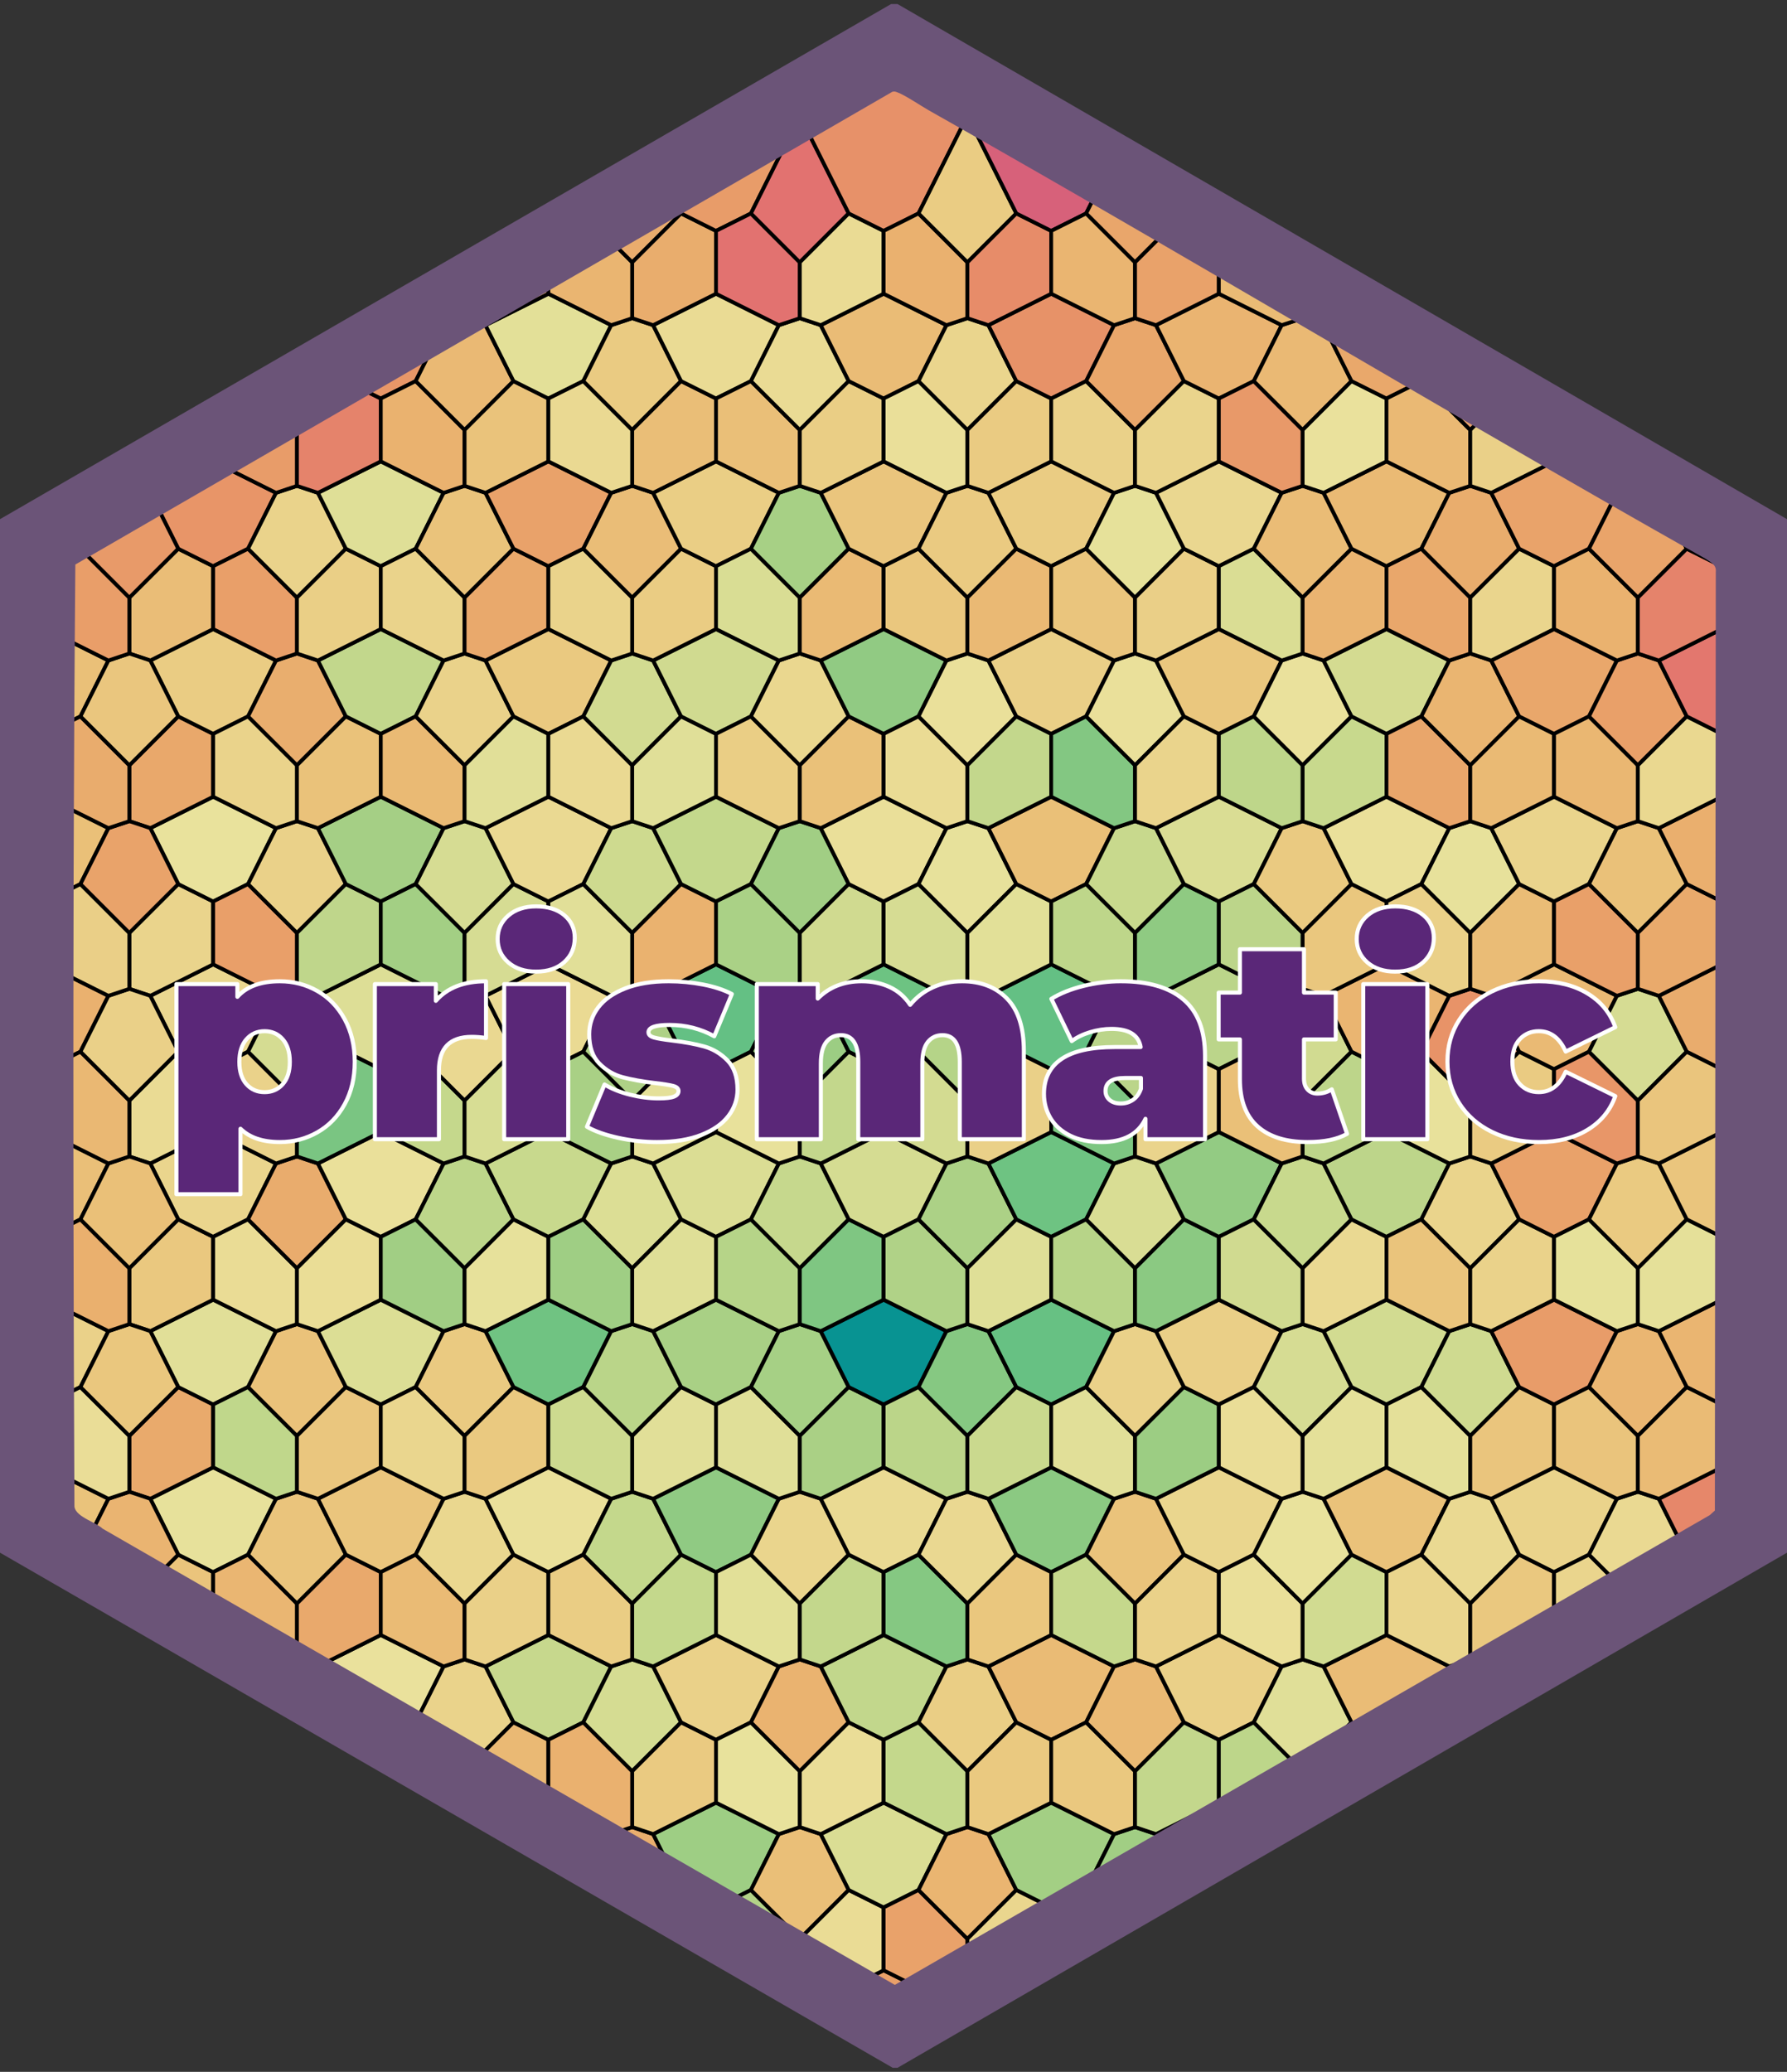 <?xml version="1.0" encoding="UTF-8"?>
<svg id="Layer_1" data-name="Layer 1" xmlns="http://www.w3.org/2000/svg" viewBox="0 0 2206 2557">
  <rect x="0" y="0" width="2206" height="2557" fill="#333333" stroke="none"/>
  <defs>
    <style>
      .cls-1 {
        fill: #ead28a;
      }

      .cls-1, .cls-2, .cls-3, .cls-4, .cls-5, .cls-6, .cls-7, .cls-8, .cls-9, .cls-10, .cls-11, .cls-12, .cls-13, .cls-14, .cls-15, .cls-16, .cls-17, .cls-18, .cls-19, .cls-20, .cls-21, .cls-22, .cls-23, .cls-24, .cls-25, .cls-26, .cls-27, .cls-28, .cls-29, .cls-30, .cls-31, .cls-32, .cls-33, .cls-34, .cls-35, .cls-36, .cls-37, .cls-38, .cls-39, .cls-40, .cls-41, .cls-42, .cls-43, .cls-44, .cls-45, .cls-46, .cls-47, .cls-48, .cls-49, .cls-50, .cls-51, .cls-52, .cls-53, .cls-54, .cls-55, .cls-56, .cls-57, .cls-58, .cls-59, .cls-60, .cls-61, .cls-62, .cls-63, .cls-64, .cls-65, .cls-66, .cls-67, .cls-68, .cls-69, .cls-70, .cls-71, .cls-72, .cls-73, .cls-74, .cls-75, .cls-76, .cls-77, .cls-78, .cls-79, .cls-80, .cls-81, .cls-82, .cls-83, .cls-84, .cls-85, .cls-86, .cls-87, .cls-88, .cls-89, .cls-90, .cls-91, .cls-92, .cls-93, .cls-94, .cls-95, .cls-96, .cls-97, .cls-98, .cls-99, .cls-100, .cls-101, .cls-102, .cls-103, .cls-104, .cls-105, .cls-106, .cls-107, .cls-108, .cls-109, .cls-110, .cls-111, .cls-112, .cls-113, .cls-114, .cls-115, .cls-116, .cls-117, .cls-118, .cls-119, .cls-120, .cls-121, .cls-122, .cls-123, .cls-124, .cls-125, .cls-126, .cls-127, .cls-128, .cls-129, .cls-130, .cls-131, .cls-132, .cls-133, .cls-134, .cls-135, .cls-136, .cls-137, .cls-138, .cls-139, .cls-140, .cls-141, .cls-142, .cls-143, .cls-144, .cls-145, .cls-146, .cls-147, .cls-148, .cls-149, .cls-150, .cls-151, .cls-152, .cls-153, .cls-154, .cls-155, .cls-156, .cls-157, .cls-158, .cls-159, .cls-160, .cls-161, .cls-162, .cls-163, .cls-164, .cls-165, .cls-166, .cls-167 {
        stroke: #000;
        stroke-miterlimit: 10;
        stroke-width: 4.65px;
      }

      .cls-2 {
        fill: #86c882;
      }

      .cls-3 {
        fill: #eac57d;
      }

      .cls-4 {
        fill: #9ccd83;
      }

      .cls-5 {
        fill: #eaaf6e;
      }

      .cls-6 {
        fill: #e9a26a;
      }

      .cls-7 {
        fill: #e3776e;
      }

      .cls-8 {
        fill: #eab974;
      }

      .cls-9 {
        fill: #ceda8f;
      }

      .cls-10 {
        fill: #eab873;
      }

      .cls-11 {
        fill: #e9a36a;
      }

      .cls-12 {
        fill: #ead992;
      }

      .cls-13 {
        fill: #eab06e;
      }

      .cls-14 {
        fill: #eae19c;
      }

      .cls-15 {
        fill: #eadd97;
      }

      .cls-16 {
        fill: #9ece84;
      }

      .cls-17 {
        fill: #bdd68a;
      }

      .cls-18 {
        fill: #ead088;
      }

      .cls-19 {
        fill: #e7e19b;
      }

      .cls-20 {
        fill: #cad98e;
      }

      .cls-168 {
        fill: #5a2778;
        fill-rule: evenodd;
        stroke: #fff;
        stroke-linecap: round;
        stroke-linejoin: round;
        stroke-width: 5px;
      }

      .cls-21 {
        fill: #089392;
      }

      .cls-22 {
        fill: #e9aa6c;
      }

      .cls-23 {
        fill: #dfdf97;
      }

      .cls-24 {
        fill: #eab471;
      }

      .cls-25 {
        fill: #bbd589;
      }

      .cls-26 {
        fill: #9fce84;
      }

      .cls-27 {
        fill: #eada93;
      }

      .cls-28 {
        fill: #eab772;
      }

      .cls-29 {
        fill: #e9ac6d;
      }

      .cls-30 {
        fill: #aad186;
      }

      .cls-31 {
        fill: #e89668;
      }

      .cls-32 {
        fill: #a6d085;
      }

      .cls-33 {
        fill: #c5d88c;
      }

      .cls-34 {
        fill: #e3786e;
      }

      .cls-35 {
        fill: #c0d78b;
      }

      .cls-36 {
        fill: #e0df98;
      }

      .cls-37 {
        fill: #dbdd94;
      }

      .cls-38 {
        fill: #67c183;
      }

      .cls-39 {
        fill: #eac47c;
      }

      .cls-40 {
        fill: #eabe77;
      }

      .cls-41 {
        fill: #e9a069;
      }

      .cls-42 {
        fill: #dadd94;
      }

      .cls-43 {
        fill: #e4e099;
      }

      .cls-44 {
        fill: #e9a86b;
      }

      .cls-45 {
        fill: #e99e69;
      }

      .cls-46 {
        fill: #d7617a;
      }

      .cls-47 {
        fill: #d6dc93;
      }

      .cls-48 {
        fill: #e5e099;
      }

      .cls-49 {
        fill: #eac980;
      }

      .cls-50 {
        fill: #ddde96;
      }

      .cls-51 {
        fill: #eabc76;
      }

      .cls-52 {
        fill: #c3d78c;
      }

      .cls-53 {
        fill: #d9dd94;
      }

      .cls-54 {
        fill: #eab672;
      }

      .cls-55 {
        fill: #e89b69;
      }

      .cls-56 {
        fill: #eabe78;
      }

      .cls-57 {
        fill: #e8e19b;
      }

      .cls-58 {
        fill: #eacf87;
      }

      .cls-59 {
        fill: #cfda90;
      }

      .cls-60 {
        fill: #ead38b;
      }

      .cls-61 {
        fill: #eabd77;
      }

      .cls-62 {
        fill: #e9e29c;
      }

      .cls-63 {
        fill: #6dc382;
      }

      .cls-64 {
        fill: #e89a69;
      }

      .cls-65 {
        fill: #a5cf85;
      }

      .cls-66 {
        fill: #a9d085;
      }

      .cls-67 {
        fill: #eadc95;
      }

      .cls-68 {
        fill: #eace85;
      }

      .cls-69 {
        fill: #ead48c;
      }

      .cls-70 {
        fill: #e9a96c;
      }

      .cls-71 {
        fill: #dcde95;
      }

      .cls-72 {
        fill: #eac179;
      }

      .cls-73 {
        fill: #e3e098;
      }

      .cls-74 {
        fill: #b3d388;
      }

      .cls-75 {
        fill: #b6d488;
      }

      .cls-76 {
        fill: #6ec382;
      }

      .cls-77 {
        fill: #bad589;
      }

      .cls-78 {
        fill: #eacc83;
      }

      .cls-79 {
        fill: #d0da90;
      }

      .cls-80 {
        fill: #eae09a;
      }

      .cls-81 {
        fill: #c4d88c;
      }

      .cls-82 {
        fill: #eacf86;
      }

      .cls-83 {
        fill: #e2e098;
      }

      .cls-84 {
        fill: #eab571;
      }

      .cls-85 {
        fill: #b0d287;
      }

      .cls-86 {
        fill: #eab16f;
      }

      .cls-87 {
        fill: #eac87f;
      }

      .cls-88 {
        fill: #ead58d;
      }

      .cls-89 {
        fill: #c2d78c;
      }

      .cls-90 {
        fill: #7fc682;
      }

      .cls-91 {
        fill: #ead890;
      }

      .cls-92 {
        fill: #ead78f;
      }

      .cls-93 {
        fill: #93cb83;
      }

      .cls-94 {
        fill: #e6e19a;
      }

      .cls-95 {
        fill: #cdda8f;
      }

      .cls-96 {
        fill: #eab370;
      }

      .cls-97 {
        fill: #e79169;
      }

      .cls-98 {
        fill: #e8e29c;
      }

      .cls-99 {
        fill: #83c782;
      }

      .cls-100 {
        fill: #e89768;
      }

      .cls-101 {
        fill: #8bc982;
      }

      .cls-102 {
        fill: #e89c69;
      }

      .cls-103 {
        fill: #eabf78;
      }

      .cls-104 {
        fill: #e89368;
      }

      .cls-105 {
        fill: #e5806b;
      }

      .cls-106 {
        fill: #eaca81;
      }

      .cls-107 {
        fill: #bcd58a;
      }

      .cls-108 {
        fill: #e9ae6e;
      }

      .cls-109 {
        fill: #bbd58a;
      }

      .cls-110 {
        fill: #91ca83;
      }

      .cls-111 {
        fill: #c7d88d;
      }

      .cls-112 {
        fill: #e9a46a;
      }

      .cls-113 {
        fill: #e79268;
      }

      .cls-114 {
        fill: #eabb75;
      }

      .cls-115 {
        fill: #d7dd94;
      }

      .cls-116 {
        fill: #bdd58a;
      }

      .cls-117 {
        fill: #b7d488;
      }

      .cls-118 {
        fill: #eac77e;
      }

      .cls-119 {
        fill: #ead790;
      }

      .cls-120 {
        fill: #e78c69;
      }

      .cls-121 {
        fill: #eac67e;
      }

      .cls-122 {
        fill: #acd186;
      }

      .cls-123 {
        fill: #85c882;
      }

      .cls-124 {
        fill: #e89568;
      }

      .cls-125 {
        fill: #ead68e;
      }

      .cls-126 {
        fill: #eadd96;
      }

      .cls-127 {
        fill: #eacd84;
      }

      .cls-128 {
        fill: #bfd68b;
      }

      .cls-129 {
        fill: #ead189;
      }

      .cls-130 {
        fill: #d2db91;
      }

      .cls-131 {
        fill: #a7d085;
      }

      .cls-132 {
        fill: #7ac582;
      }

      .cls-133 {
        fill: #eadf99;
      }

      .cls-134 {
        fill: #ead891;
      }

      .cls-135 {
        fill: #d1db91;
      }

      .cls-169 {
        fill: #6b5478;
      }

      .cls-136 {
        fill: #7dc682;
      }

      .cls-137 {
        fill: #eab26f;
      }

      .cls-138 {
        fill: #d3db91;
      }

      .cls-139 {
        fill: #eac078;
      }

      .cls-140 {
        fill: #eac27a;
      }

      .cls-141 {
        fill: #e9a66b;
      }

      .cls-142 {
        fill: #e5836b;
      }

      .cls-143 {
        fill: #eadb94;
      }

      .cls-144 {
        fill: #eacb82;
      }

      .cls-145 {
        fill: #eac37b;
      }

      .cls-146 {
        fill: #bed68a;
      }

      .cls-147 {
        fill: #b5d488;
      }

      .cls-148 {
        fill: #eaba74;
      }

      .cls-149 {
        fill: #8fca82;
      }

      .cls-150 {
        fill: #d4db91;
      }

      .cls-151 {
        fill: #e9a76b;
      }

      .cls-152 {
        fill: #c8d98d;
      }

      .cls-153 {
        fill: #70c382;
      }

      .cls-154 {
        fill: #c6d88d;
      }

      .cls-155 {
        fill: #e27270;
      }

      .cls-156 {
        fill: #aad085;
      }

      .cls-157 {
        fill: #a1ce84;
      }

      .cls-158 {
        fill: #d5dc92;
      }

      .cls-159 {
        fill: #e89969;
      }

      .cls-160 {
        fill: #e6876a;
      }

      .cls-161 {
        fill: #64c084;
      }

      .cls-162 {
        fill: #90ca83;
      }

      .cls-163 {
        fill: #a3cf84;
      }

      .cls-164 {
        fill: #e1df98;
      }

      .cls-165 {
        fill: #e9ad6d;
      }

      .cls-166 {
        fill: #e99f69;
      }

      .cls-167 {
        fill: #aed186;
      }
    </style>
  </defs>
  <g>
    <polygon class="cls-98" points="340.75 2056.66 327.43 2083.26 236.86 2031 263.15 2017.86 340.75 2056.66"/>
    <polygon class="cls-39" points="263.15 1940.26 263.15 2017.86 236.86 2031 159.65 1986.46 159.65 1979.06 219.04 1919.68 220.02 1918.7 263.15 1940.26"/>
    <polygon class="cls-19" points="340.75 1849.74 263.15 1810.94 185.54 1849.74 220.02 1918.7 263.15 1940.26 306.22 1918.7 340.75 1849.74"/>
    <polygon class="cls-22" points="263.15 1733.38 220.02 1711.82 159.66 1772.13 159.66 1841.14 185.54 1849.74 263.15 1810.94 263.15 1733.38"/>
    <polygon class="cls-164" points="340.75 1642.85 263.15 1604.05 185.54 1642.85 220.02 1711.82 263.15 1733.38 306.22 1711.82 340.75 1642.85"/>
    <polygon class="cls-87" points="263.15 1526.45 220.02 1504.89 159.66 1565.25 159.66 1634.21 185.54 1642.85 263.15 1604.05 263.15 1526.45"/>
    <polygon class="cls-88" points="340.75 1435.93 263.15 1397.12 185.54 1435.93 220.02 1504.89 263.15 1526.45 306.22 1504.89 340.75 1435.93"/>
    <polygon class="cls-143" points="263.15 1319.52 220.02 1297.96 159.66 1358.32 159.66 1427.28 185.54 1435.93 263.15 1397.12 263.15 1319.52"/>
    <polygon class="cls-119" points="340.75 1229 263.15 1190.19 185.54 1229 220.02 1297.96 263.15 1319.52 306.22 1297.96 340.75 1229"/>
    <polygon class="cls-69" points="263.15 1112.59 220.02 1091.07 159.66 1151.39 159.66 1220.4 185.54 1229 263.15 1190.19 263.15 1112.59"/>
    <polygon class="cls-62" points="340.75 1022.07 263.15 983.31 185.54 1022.07 220.02 1091.07 263.15 1112.59 306.22 1091.07 340.75 1022.07"/>
    <polygon class="cls-44" points="263.15 905.71 220.02 884.14 159.66 944.51 159.66 1013.47 185.54 1022.07 263.15 983.31 263.15 905.71"/>
    <polygon class="cls-78" points="340.75 815.18 263.15 776.38 185.54 815.18 220.02 884.14 263.15 905.71 306.22 884.14 340.75 815.18"/>
    <polygon class="cls-61" points="263.15 698.78 220.02 677.22 159.66 737.58 159.66 806.54 185.54 815.18 263.15 776.38 263.15 698.78"/>
    <polygon class="cls-124" points="340.75 608.25 263.15 569.45 185.54 608.25 220.02 677.22 263.15 698.78 306.22 677.22 340.75 608.25"/>
    <polygon class="cls-88" points="263.15 510.58 263.15 569.45 185.54 608.26 159.65 599.66 159.65 570.39 263.15 510.58"/>
    <polygon class="cls-80" points="426.95 2125.63 417.42 2135.16 327.43 2083.26 340.75 2056.66 366.59 2048.02 392.47 2056.66 426.95 2125.63"/>
    <polygon class="cls-54" points="306.22 1918.7 263.15 1940.26 263.15 2017.87 340.75 2056.67 366.59 2048.02 366.59 1979.06 306.22 1918.7"/>
    <polygon class="cls-39" points="426.95 1918.7 392.47 1849.74 366.59 1841.14 340.75 1849.74 306.22 1918.7 366.59 1979.06 426.95 1918.7"/>
    <polygon class="cls-35" points="306.22 1711.82 263.15 1733.38 263.15 1810.94 340.75 1849.74 366.59 1841.14 366.59 1772.13 306.22 1711.82"/>
    <polygon class="cls-140" points="426.95 1711.82 392.47 1642.85 366.59 1634.21 340.75 1642.85 306.22 1711.82 366.59 1772.13 426.95 1711.82"/>
    <polygon class="cls-67" points="306.22 1504.89 263.15 1526.45 263.15 1604.05 340.75 1642.85 366.59 1634.21 366.59 1565.25 306.22 1504.89"/>
    <polygon class="cls-29" points="426.95 1504.89 392.47 1435.93 366.59 1427.28 340.75 1435.93 306.22 1504.89 366.59 1565.25 426.95 1504.89"/>
    <polygon class="cls-1" points="306.22 1297.96 263.15 1319.52 263.15 1397.12 340.75 1435.93 366.59 1427.28 366.59 1358.32 306.22 1297.96"/>
    <polygon class="cls-158" points="426.95 1297.96 392.47 1229 366.59 1220.4 340.75 1229 306.22 1297.96 366.59 1358.32 426.95 1297.96"/>
    <polygon class="cls-166" points="306.22 1091.07 263.15 1112.59 263.15 1190.19 340.75 1229 366.59 1220.4 366.59 1151.39 306.22 1091.07"/>
    <polygon class="cls-129" points="426.95 1091.07 392.47 1022.07 366.59 1013.47 340.75 1022.07 306.22 1091.07 366.59 1151.39 426.95 1091.07"/>
    <polygon class="cls-60" points="306.22 884.14 263.15 905.71 263.15 983.31 340.75 1022.07 366.59 1013.47 366.59 944.51 306.22 884.14"/>
    <polygon class="cls-108" points="426.95 884.14 392.47 815.18 366.59 806.54 340.75 815.18 306.22 884.14 366.59 944.51 426.95 884.14"/>
    <polygon class="cls-166" points="306.22 677.22 263.15 698.78 263.15 776.38 340.75 815.18 366.59 806.54 366.59 737.58 306.22 677.22"/>
    <polygon class="cls-60" points="426.95 677.22 392.47 608.25 366.59 599.66 340.75 608.25 306.22 677.22 366.59 737.58 426.95 677.22"/>
    <polygon class="cls-102" points="366.59 530.65 366.59 599.66 340.75 608.26 308.48 592.12 263.15 569.45 263.15 510.58 315.95 480.06 315.96 480.06 366.59 530.65"/>
    <polygon class="cls-19" points="426.95 470.33 366.59 530.65 315.96 480.06 405.85 428.1 426.95 470.33"/>
    <polygon class="cls-112" points="470.08 2147.19 470.08 2165.55 417.42 2135.16 426.95 2125.63 470.08 2147.19"/>
    <polygon class="cls-14" points="547.63 2056.67 470.07 2017.87 392.47 2056.67 426.95 2125.63 470.07 2147.19 513.15 2125.63 547.63 2056.67"/>
    <polygon class="cls-70" points="470.07 1940.26 426.95 1918.7 366.59 1979.06 366.59 2048.02 392.47 2056.67 470.07 2017.87 470.07 1940.26"/>
    <polygon class="cls-3" points="547.63 1849.74 470.07 1810.94 392.47 1849.74 426.95 1918.7 470.07 1940.26 513.15 1918.7 547.63 1849.74"/>
    <polygon class="cls-121" points="470.07 1733.38 426.95 1711.82 366.59 1772.13 366.59 1841.14 392.47 1849.74 470.07 1810.94 470.07 1733.38"/>
    <polygon class="cls-71" points="547.63 1642.85 470.07 1604.05 392.47 1642.85 426.95 1711.82 470.07 1733.38 513.15 1711.82 547.63 1642.85"/>
    <polygon class="cls-126" points="470.07 1526.45 426.95 1504.89 366.59 1565.25 366.59 1634.21 392.47 1642.85 470.07 1604.05 470.07 1526.45"/>
    <polygon class="cls-80" points="547.63 1435.93 470.07 1397.12 392.47 1435.93 426.95 1504.89 470.07 1526.45 513.15 1504.89 547.63 1435.93"/>
    <polygon class="cls-132" points="470.07 1319.52 426.95 1297.96 366.59 1358.32 366.59 1427.28 392.47 1435.93 470.07 1397.12 470.07 1319.52"/>
    <polygon class="cls-50" points="547.63 1229 470.07 1190.19 392.47 1229 426.95 1297.96 470.07 1319.52 513.15 1297.96 547.63 1229"/>
    <polygon class="cls-128" points="470.07 1112.59 426.95 1091.07 366.59 1151.39 366.59 1220.4 392.47 1229 470.07 1190.19 470.07 1112.59"/>
    <polygon class="cls-65" points="547.63 1022.07 470.07 983.31 392.47 1022.07 426.95 1091.07 470.07 1112.59 513.15 1091.07 547.63 1022.07"/>
    <polygon class="cls-140" points="470.07 905.71 426.95 884.14 366.59 944.51 366.59 1013.47 392.47 1022.07 470.07 983.31 470.07 905.71"/>
    <polygon class="cls-89" points="547.63 815.18 470.07 776.38 392.47 815.18 426.95 884.14 470.07 905.71 513.15 884.14 547.63 815.18"/>
    <polygon class="cls-82" points="470.07 698.78 426.95 677.22 366.59 737.58 366.59 806.54 392.47 815.18 470.07 776.38 470.07 698.78"/>
    <polygon class="cls-23" points="547.63 608.25 470.07 569.45 392.47 608.25 426.95 677.22 470.07 698.78 513.15 677.22 547.63 608.25"/>
    <polygon class="cls-142" points="470.07 491.85 426.95 470.33 366.59 530.65 366.59 599.66 392.47 608.25 470.07 569.45 470.07 491.85"/>
    <polygon class="cls-100" points="547.63 401.33 513.15 470.33 470.08 491.85 426.95 470.33 405.85 428.1 496.47 375.73 547.63 401.33"/>
    <polygon class="cls-67" points="573.52 2185.99 573.52 2225.22 470.08 2165.55 470.08 2147.19 513.15 2125.63 573.52 2185.99"/>
    <polygon class="cls-60" points="633.88 2125.63 599.35 2056.67 573.52 2048.02 547.63 2056.67 513.15 2125.63 573.52 2185.99 633.88 2125.63"/>
    <polygon class="cls-114" points="513.15 1918.7 470.07 1940.26 470.07 2017.87 547.63 2056.67 573.52 2048.02 573.52 1979.06 513.15 1918.7"/>
    <polygon class="cls-92" points="633.88 1918.7 599.35 1849.74 573.52 1841.14 547.63 1849.74 513.15 1918.7 573.52 1979.06 633.88 1918.7"/>
    <polygon class="cls-125" points="513.15 1711.82 470.07 1733.38 470.07 1810.94 547.63 1849.74 573.52 1841.14 573.52 1772.13 513.15 1711.82"/>
    <polygon class="cls-106" points="633.88 1711.82 599.35 1642.85 573.52 1634.21 547.63 1642.85 513.15 1711.82 573.52 1772.13 633.88 1711.82"/>
    <polygon class="cls-157" points="513.15 1504.89 470.07 1526.45 470.07 1604.05 547.63 1642.85 573.52 1634.21 573.52 1565.25 513.15 1504.89"/>
    <polygon class="cls-17" points="633.88 1504.89 599.35 1435.93 573.52 1427.28 547.63 1435.93 513.15 1504.89 573.52 1565.25 633.88 1504.89"/>
    <polygon class="cls-33" points="513.15 1297.96 470.07 1319.52 470.07 1397.12 547.63 1435.93 573.52 1427.28 573.52 1358.32 513.15 1297.96"/>
    <polygon class="cls-134" points="633.88 1297.96 599.35 1229 573.52 1220.4 547.63 1229 513.15 1297.96 573.52 1358.32 633.88 1297.96"/>
    <polygon class="cls-163" points="513.15 1091.07 470.07 1112.59 470.07 1190.19 547.63 1229 573.52 1220.4 573.52 1151.39 513.15 1091.07"/>
    <polygon class="cls-47" points="633.88 1091.07 599.35 1022.07 573.52 1013.47 547.63 1022.07 513.15 1091.07 573.52 1151.39 633.88 1091.07"/>
    <polygon class="cls-148" points="513.15 884.14 470.07 905.71 470.07 983.31 547.63 1022.07 573.52 1013.47 573.52 944.51 513.15 884.14"/>
    <polygon class="cls-1" points="633.88 884.14 599.35 815.18 573.52 806.54 547.63 815.18 513.15 884.14 573.52 944.51 633.88 884.14"/>
    <polygon class="cls-60" points="513.15 677.22 470.07 698.78 470.07 776.38 547.63 815.18 573.52 806.54 573.52 737.58 513.15 677.22"/>
    <polygon class="cls-145" points="633.88 677.22 599.35 608.25 573.52 599.66 547.63 608.25 513.15 677.22 573.52 737.58 633.88 677.22"/>
    <polygon class="cls-137" points="513.15 470.33 470.07 491.85 470.07 569.45 547.63 608.25 573.52 599.66 573.52 530.65 513.15 470.33"/>
    <polygon class="cls-8" points="633.88 470.33 599.35 401.33 573.52 392.73 547.63 401.33 513.15 470.33 573.52 530.65 633.88 470.33"/>
    <polygon class="cls-137" points="573.52 331.19 573.52 392.73 547.63 401.33 496.47 375.73 573.52 331.19"/>
    <polygon class="cls-31" points="754.56 2263.6 728.92 2314.88 621.15 2252.7 676.96 2224.79 754.56 2263.6"/>
    <polygon class="cls-8" points="676.96 2147.19 676.96 2224.79 621.15 2252.7 573.52 2225.22 573.52 2185.99 633.88 2125.63 676.96 2147.19"/>
    <polygon class="cls-111" points="754.56 2056.67 676.96 2017.87 599.35 2056.67 633.88 2125.63 676.96 2147.19 720.08 2125.63 754.56 2056.67"/>
    <polygon class="cls-18" points="676.96 1940.26 633.88 1918.7 573.52 1979.06 573.52 2048.02 599.35 2056.67 676.96 2017.87 676.96 1940.26"/>
    <polygon class="cls-80" points="754.56 1849.74 676.96 1810.94 599.35 1849.74 633.88 1918.7 676.96 1940.26 720.08 1918.7 754.56 1849.74"/>
    <polygon class="cls-49" points="676.96 1733.38 633.88 1711.82 573.52 1772.13 573.52 1841.14 599.35 1849.74 676.96 1810.94 676.96 1733.38"/>
    <polygon class="cls-153" points="754.56 1642.85 676.96 1604.05 599.35 1642.85 633.88 1711.82 676.96 1733.38 720.08 1711.82 754.56 1642.85"/>
    <polygon class="cls-19" points="676.96 1526.45 633.88 1504.89 573.52 1565.25 573.52 1634.21 599.35 1642.85 676.96 1604.05 676.96 1526.45"/>
    <polygon class="cls-152" points="754.56 1435.93 676.96 1397.12 599.35 1435.93 633.88 1504.89 676.96 1526.45 720.08 1504.89 754.56 1435.93"/>
    <polygon class="cls-115" points="676.96 1319.52 633.88 1297.96 573.52 1358.32 573.52 1427.28 599.35 1435.93 676.96 1397.12 676.96 1319.52"/>
    <polygon class="cls-27" points="754.56 1229 676.96 1190.19 599.35 1229 633.88 1297.96 676.96 1319.52 720.08 1297.96 754.56 1229"/>
    <polygon class="cls-47" points="676.96 1112.59 633.88 1091.07 573.52 1151.39 573.52 1220.4 599.35 1229 676.96 1190.19 676.96 1112.59"/>
    <polygon class="cls-12" points="754.56 1022.07 676.96 983.31 599.35 1022.07 633.88 1091.07 676.96 1112.59 720.08 1091.07 754.56 1022.07"/>
    <polygon class="cls-164" points="676.96 905.71 633.88 884.14 573.52 944.51 573.52 1013.47 599.35 1022.07 676.96 983.31 676.96 905.71"/>
    <polygon class="cls-49" points="754.56 815.18 676.96 776.38 599.35 815.18 633.88 884.14 676.96 905.71 720.08 884.14 754.56 815.18"/>
    <polygon class="cls-70" points="676.96 698.78 633.88 677.22 573.52 737.58 573.52 806.54 599.35 815.18 676.96 776.38 676.96 698.78"/>
    <polygon class="cls-6" points="754.56 608.25 676.96 569.45 599.35 608.25 633.88 677.22 676.96 698.78 720.08 677.22 754.56 608.25"/>
    <polygon class="cls-145" points="676.96 491.85 633.88 470.33 573.52 530.65 573.52 599.66 599.35 608.25 676.96 569.45 676.96 491.85"/>
    <polygon class="cls-73" points="754.56 401.33 676.96 362.52 599.35 401.33 633.88 470.33 676.96 491.85 720.08 470.33 754.56 401.33"/>
    <polygon class="cls-5" points="676.96 284.96 676.96 362.53 599.36 401.33 573.52 392.73 573.52 331.19 664.4 278.67 676.96 284.96"/>
    <polygon class="cls-141" points="731.99 239.62 720.09 263.4 676.96 284.96 664.4 278.67 731.99 239.62"/>
    <polygon class="cls-108" points="840.77 2332.56 811.07 2362.27 728.92 2314.88 754.56 2263.6 780.45 2254.96 806.28 2263.6 840.77 2332.56"/>
    <polygon class="cls-86" points="720.08 2125.63 676.96 2147.19 676.96 2224.79 754.56 2263.6 780.45 2254.95 780.45 2185.99 720.08 2125.63"/>
    <polygon class="cls-158" points="840.76 2125.63 806.28 2056.67 780.45 2048.02 754.56 2056.67 720.08 2125.63 780.45 2185.99 840.76 2125.63"/>
    <polygon class="cls-127" points="720.08 1918.7 676.96 1940.26 676.96 2017.87 754.56 2056.67 780.45 2048.02 780.45 1979.06 720.08 1918.7"/>
    <polygon class="cls-81" points="840.76 1918.7 806.28 1849.74 780.45 1841.14 754.56 1849.74 720.08 1918.7 780.45 1979.06 840.76 1918.7"/>
    <polygon class="cls-95" points="720.08 1711.82 676.96 1733.38 676.96 1810.94 754.56 1849.74 780.45 1841.14 780.45 1772.13 720.08 1711.82"/>
    <polygon class="cls-77" points="840.76 1711.82 806.28 1642.85 780.45 1634.21 754.56 1642.85 720.08 1711.82 780.45 1772.13 840.76 1711.82"/>
    <polygon class="cls-26" points="720.08 1504.89 676.96 1526.45 676.96 1604.05 754.56 1642.85 780.45 1634.21 780.45 1565.25 720.08 1504.89"/>
    <polygon class="cls-71" points="840.76 1504.89 806.28 1435.93 780.45 1427.28 754.56 1435.93 720.08 1504.89 780.45 1565.25 840.76 1504.89"/>
    <polygon class="cls-66" points="720.08 1297.96 676.96 1319.52 676.96 1397.12 754.56 1435.93 780.45 1427.28 780.45 1358.32 720.08 1297.96"/>
    <polygon class="cls-167" points="840.76 1297.96 806.28 1229 780.45 1220.4 754.56 1229 720.08 1297.96 780.45 1358.32 840.76 1297.96"/>
    <polygon class="cls-164" points="720.08 1091.07 676.96 1112.59 676.96 1190.19 754.56 1229 780.45 1220.4 780.45 1151.39 720.08 1091.07"/>
    <polygon class="cls-9" points="840.76 1091.07 806.28 1022.07 780.45 1013.47 754.56 1022.07 720.08 1091.07 780.45 1151.39 840.76 1091.07"/>
    <polygon class="cls-12" points="720.08 884.14 676.96 905.71 676.96 983.31 754.56 1022.07 780.45 1013.47 780.45 944.51 720.08 884.14"/>
    <polygon class="cls-130" points="840.76 884.14 806.28 815.18 780.45 806.54 754.56 815.18 720.08 884.14 780.45 944.51 840.76 884.14"/>
    <polygon class="cls-60" points="720.08 677.22 676.96 698.78 676.96 776.38 754.56 815.18 780.45 806.54 780.45 737.58 720.08 677.22"/>
    <polygon class="cls-61" points="840.76 677.22 806.28 608.25 780.45 599.66 754.56 608.25 720.08 677.22 780.45 737.58 840.76 677.22"/>
    <polygon class="cls-12" points="720.08 470.33 676.96 491.85 676.96 569.45 754.56 608.25 780.45 599.66 780.45 530.65 720.08 470.33"/>
    <polygon class="cls-144" points="840.76 470.33 806.28 401.33 780.45 392.73 754.56 401.33 720.08 470.33 780.45 530.65 840.76 470.33"/>
    <polygon class="cls-84" points="720.08 263.4 676.96 284.97 676.96 362.52 754.56 401.33 780.45 392.73 780.45 323.77 720.08 263.4"/>
    <polygon class="cls-29" points="840.77 263.4 791.55 312.66 780.45 323.76 720.09 263.4 731.99 239.62 807.16 196.17 840.77 263.4"/>
    <polygon class="cls-148" points="883.89 2354.12 883.89 2404.28 811.07 2362.27 840.77 2332.56 883.89 2354.12"/>
    <polygon class="cls-16" points="961.49 2263.6 883.89 2224.79 806.28 2263.6 840.76 2332.56 883.89 2354.12 927.01 2332.56 961.49 2263.6"/>
    <polygon class="cls-106" points="883.89 2147.19 840.76 2125.63 780.45 2185.99 780.45 2254.95 806.28 2263.6 883.89 2224.79 883.89 2147.19"/>
    <polygon class="cls-129" points="961.49 2056.67 883.89 2017.87 806.28 2056.67 840.76 2125.63 883.89 2147.19 927.01 2125.63 961.49 2056.67"/>
    <polygon class="cls-81" points="883.89 1940.26 840.76 1918.7 780.45 1979.06 780.45 2048.02 806.28 2056.67 883.89 2017.87 883.89 1940.26"/>
    <polygon class="cls-162" points="961.49 1849.74 883.89 1810.94 806.28 1849.74 840.76 1918.7 883.89 1940.26 927.01 1918.7 961.49 1849.74"/>
    <polygon class="cls-164" points="883.89 1733.38 840.76 1711.82 780.45 1772.13 780.45 1841.14 806.28 1849.74 883.89 1810.94 883.89 1733.38"/>
    <polygon class="cls-66" points="961.49 1642.85 883.89 1604.05 806.28 1642.85 840.76 1711.82 883.89 1733.38 927.01 1711.82 961.49 1642.85"/>
    <polygon class="cls-23" points="883.89 1526.45 840.76 1504.89 780.45 1565.25 780.45 1634.21 806.28 1642.85 883.89 1604.05 883.89 1526.45"/>
    <polygon class="cls-37" points="961.49 1435.93 883.89 1397.12 806.28 1435.93 840.76 1504.89 883.89 1526.45 927.01 1504.89 961.49 1435.93"/>
    <polygon class="cls-43" points="883.89 1319.52 840.76 1297.96 780.45 1358.32 780.45 1427.28 806.28 1435.93 883.89 1397.12 883.89 1319.52"/>
    <polygon class="cls-161" points="961.49 1229 883.89 1190.19 806.28 1229 840.76 1297.96 883.89 1319.52 927.01 1297.96 961.49 1229"/>
    <polygon class="cls-137" points="883.89 1112.59 840.76 1091.07 780.45 1151.39 780.45 1220.4 806.28 1229 883.89 1190.19 883.89 1112.59"/>
    <polygon class="cls-81" points="961.49 1022.07 883.89 983.31 806.28 1022.07 840.76 1091.07 883.89 1112.59 927.01 1091.07 961.49 1022.07"/>
    <polygon class="cls-36" points="883.89 905.71 840.76 884.14 780.45 944.51 780.45 1013.47 806.28 1022.07 883.89 983.31 883.89 905.71"/>
    <polygon class="cls-79" points="961.49 815.18 883.89 776.38 806.28 815.18 840.76 884.14 883.89 905.71 927.01 884.14 961.49 815.18"/>
    <polygon class="cls-78" points="883.89 698.78 840.76 677.22 780.45 737.58 780.45 806.54 806.28 815.18 883.89 776.38 883.89 698.78"/>
    <polygon class="cls-68" points="961.49 608.25 883.89 569.45 806.28 608.25 840.76 677.22 883.89 698.78 927.01 677.22 961.49 608.25"/>
    <polygon class="cls-40" points="883.89 491.85 840.76 470.33 780.45 530.65 780.45 599.66 806.28 608.25 883.89 569.45 883.89 491.85"/>
    <polygon class="cls-143" points="961.49 401.33 883.89 362.52 806.28 401.33 840.76 470.33 883.89 491.85 927.01 470.33 961.49 401.33"/>
    <polygon class="cls-165" points="883.89 284.97 840.76 263.4 780.45 323.77 780.45 392.73 806.28 401.33 883.89 362.52 883.89 284.97"/>
    <polygon class="cls-102" points="987.33 92.04 987.33 142.72 947.48 222.45 927.01 263.4 883.89 284.96 860.04 273.03 840.77 263.4 807.16 196.17 987.33 92.04"/>
    <polygon class="cls-56" points="1019.11 2482.28 985.05 2462.63 987.33 2461.88 1013.21 2470.48 1019.11 2482.28"/>
    <polygon class="cls-74" points="987.33 2392.92 987.33 2461.88 985.05 2462.63 883.89 2404.28 883.89 2354.12 927.01 2332.56 987.33 2392.92"/>
    <polygon class="cls-103" points="1047.69 2332.56 1013.21 2263.6 987.33 2254.95 961.49 2263.6 927.01 2332.56 987.33 2392.92 1047.69 2332.56"/>
    <polygon class="cls-98" points="927.01 2125.63 883.89 2147.19 883.89 2224.79 961.49 2263.6 987.33 2254.95 987.33 2185.99 927.01 2125.63"/>
    <polygon class="cls-96" points="1047.69 2125.63 1013.21 2056.67 987.33 2048.02 961.49 2056.67 927.01 2125.63 987.33 2185.99 1047.69 2125.63"/>
    <polygon class="cls-83" points="927.01 1918.7 883.89 1940.26 883.89 2017.87 961.49 2056.67 987.33 2048.02 987.33 1979.06 927.01 1918.7"/>
    <polygon class="cls-88" points="1047.69 1918.7 1013.21 1849.74 987.33 1841.14 961.49 1849.74 927.01 1918.7 987.33 1979.06 1047.69 1918.7"/>
    <polygon class="cls-36" points="927.01 1711.82 883.89 1733.38 883.89 1810.94 961.49 1849.74 987.33 1841.14 987.33 1772.13 927.01 1711.82"/>
    <polygon class="cls-32" points="1047.69 1711.82 1013.21 1642.85 987.33 1634.21 961.49 1642.85 927.01 1711.82 987.33 1772.13 1047.69 1711.82"/>
    <polygon class="cls-75" points="927.01 1504.89 883.89 1526.45 883.89 1604.05 961.49 1642.85 987.33 1634.21 987.33 1565.25 927.01 1504.89"/>
    <polygon class="cls-154" points="1047.69 1504.89 1013.21 1435.93 987.33 1427.28 961.49 1435.93 927.01 1504.89 987.33 1565.25 1047.69 1504.89"/>
    <polygon class="cls-57" points="927.01 1297.96 883.89 1319.52 883.89 1397.12 961.49 1435.93 987.33 1427.28 987.33 1358.32 927.01 1297.96"/>
    <polygon class="cls-4" points="1047.69 1297.96 1013.21 1229 987.33 1220.4 961.49 1229 927.01 1297.96 987.33 1358.32 1047.69 1297.96"/>
    <polygon class="cls-30" points="927.01 1091.07 883.89 1112.59 883.89 1190.19 961.49 1229 987.33 1220.4 987.33 1151.39 927.01 1091.07"/>
    <polygon class="cls-157" points="1047.69 1091.07 1013.21 1022.07 987.33 1013.47 961.49 1022.07 927.01 1091.07 987.33 1151.39 1047.69 1091.07"/>
    <polygon class="cls-68" points="927.01 884.14 883.89 905.71 883.89 983.31 961.49 1022.07 987.33 1013.47 987.33 944.51 927.01 884.14"/>
    <polygon class="cls-92" points="1047.69 884.14 1013.21 815.18 987.33 806.54 961.49 815.18 927.01 884.14 987.33 944.51 1047.69 884.14"/>
    <polygon class="cls-53" points="927.01 677.22 883.89 698.78 883.89 776.38 961.49 815.18 987.33 806.54 987.33 737.58 927.01 677.22"/>
    <polygon class="cls-131" points="1047.69 677.22 1013.21 608.25 987.33 599.66 961.49 608.25 927.01 677.22 987.33 737.58 1047.69 677.22"/>
    <polygon class="cls-103" points="927.01 470.33 883.89 491.85 883.89 569.45 961.49 608.25 987.33 599.66 987.33 530.65 927.01 470.33"/>
    <polygon class="cls-143" points="1047.69 470.33 1013.21 401.33 987.33 392.73 961.49 401.33 927.01 470.33 987.33 530.65 1047.69 470.33"/>
    <polygon class="cls-155" points="927.01 263.4 883.89 284.97 883.89 362.52 961.49 401.33 987.33 392.73 987.33 323.77 927.01 263.4"/>
    <polygon class="cls-155" points="1047.69 263.4 987.33 142.72 927.01 263.4 987.33 323.77 1047.69 263.4"/>
    <polygon class="cls-41" points="1168.38 2470.48 1151.06 2505.13 1107.91 2530.11 1102.02 2530.11 1019.11 2482.28 1013.21 2470.48 1090.81 2431.68 1168.38 2470.48"/>
    <polygon class="cls-67" points="1090.82 2354.12 1047.69 2332.56 987.33 2392.92 987.33 2461.88 1013.21 2470.48 1090.82 2431.68 1090.82 2354.12"/>
    <polygon class="cls-42" points="1168.37 2263.6 1090.82 2224.79 1013.21 2263.6 1047.69 2332.56 1090.82 2354.12 1133.89 2332.56 1168.37 2263.6"/>
    <polygon class="cls-15" points="1090.82 2147.19 1047.69 2125.63 987.33 2185.99 987.33 2254.95 1013.21 2263.6 1090.82 2224.79 1090.82 2147.19"/>
    <polygon class="cls-89" points="1168.37 2056.67 1090.82 2017.87 1013.21 2056.67 1047.69 2125.63 1090.82 2147.19 1133.89 2125.63 1168.37 2056.67"/>
    <polygon class="cls-52" points="1090.82 1940.26 1047.69 1918.7 987.33 1979.06 987.33 2048.02 1013.21 2056.67 1090.82 2017.87 1090.82 1940.26"/>
    <polygon class="cls-27" points="1168.37 1849.74 1090.82 1810.94 1013.21 1849.74 1047.69 1918.7 1090.82 1940.26 1133.89 1918.7 1168.37 1849.74"/>
    <polygon class="cls-156" points="1090.82 1733.38 1047.69 1711.82 987.33 1772.13 987.33 1841.14 1013.21 1849.74 1090.82 1810.94 1090.82 1733.38"/>
    <polygon class="cls-21" points="1168.37 1642.85 1090.82 1604.05 1013.21 1642.85 1047.69 1711.82 1090.82 1733.38 1133.89 1711.82 1168.37 1642.85"/>
    <polygon class="cls-90" points="1090.82 1526.45 1047.69 1504.89 987.33 1565.25 987.33 1634.21 1013.21 1642.85 1090.82 1604.05 1090.82 1526.45"/>
    <polygon class="cls-158" points="1168.37 1435.93 1090.82 1397.12 1013.21 1435.93 1047.69 1504.89 1090.82 1526.45 1133.89 1504.89 1168.37 1435.93"/>
    <polygon class="cls-52" points="1090.82 1319.52 1047.69 1297.96 987.33 1358.32 987.33 1427.28 1013.21 1435.93 1090.82 1397.12 1090.82 1319.52"/>
    <polygon class="cls-63" points="1168.37 1229 1090.82 1190.19 1013.21 1229 1047.69 1297.96 1090.82 1319.52 1133.89 1297.96 1168.37 1229"/>
    <polygon class="cls-79" points="1090.82 1112.59 1047.69 1091.07 987.33 1151.39 987.33 1220.4 1013.21 1229 1090.82 1190.19 1090.82 1112.59"/>
    <polygon class="cls-133" points="1168.37 1022.07 1090.82 983.31 1013.21 1022.07 1047.69 1091.07 1090.82 1112.59 1133.89 1091.07 1168.37 1022.07"/>
    <polygon class="cls-72" points="1090.82 905.71 1047.69 884.14 987.33 944.51 987.33 1013.47 1013.21 1022.07 1090.82 983.31 1090.82 905.71"/>
    <polygon class="cls-110" points="1168.37 815.18 1090.82 776.38 1013.21 815.18 1047.69 884.14 1090.82 905.71 1133.89 884.14 1168.37 815.18"/>
    <polygon class="cls-148" points="1090.82 698.78 1047.69 677.22 987.33 737.58 987.33 806.54 1013.21 815.18 1090.82 776.38 1090.82 698.78"/>
    <polygon class="cls-3" points="1168.37 608.25 1090.82 569.45 1013.21 608.25 1047.69 677.22 1090.82 698.78 1133.89 677.22 1168.37 608.25"/>
    <polygon class="cls-68" points="1090.82 491.85 1047.69 470.33 987.33 530.65 987.33 599.66 1013.21 608.25 1090.82 569.45 1090.82 491.85"/>
    <polygon class="cls-51" points="1168.37 401.33 1090.82 362.52 1013.21 401.33 1047.69 470.33 1090.82 491.85 1133.89 470.33 1168.37 401.33"/>
    <polygon class="cls-143" points="1090.82 284.97 1047.69 263.4 987.33 323.77 987.33 392.73 1013.21 401.33 1090.82 362.52 1090.82 284.97"/>
    <polygon class="cls-97" points="1194.25 76.88 1194.25 142.72 1178.47 174.28 1133.89 263.4 1090.81 284.96 1047.7 263.4 1009.32 186.67 987.33 142.72 987.33 92.04 1100.05 26.89 1107.91 26.89 1194.25 76.88"/>
    <polygon class="cls-144" points="1214.27 2468.53 1151.06 2505.13 1168.38 2470.48 1194.25 2461.88 1214.27 2468.53"/>
    <polygon class="cls-6" points="1133.89 2332.56 1090.82 2354.12 1090.82 2431.68 1168.37 2470.48 1194.26 2461.88 1194.26 2392.92 1133.89 2332.56"/>
    <polygon class="cls-84" points="1254.62 2332.56 1220.14 2263.6 1194.26 2254.95 1168.37 2263.6 1133.89 2332.56 1194.26 2392.92 1254.62 2332.56"/>
    <polygon class="cls-81" points="1133.89 2125.63 1090.82 2147.19 1090.82 2224.79 1168.37 2263.6 1194.26 2254.95 1194.26 2185.99 1133.89 2125.63"/>
    <polygon class="cls-68" points="1254.62 2125.63 1220.14 2056.67 1194.26 2048.02 1168.37 2056.67 1133.89 2125.63 1194.26 2185.99 1254.62 2125.63"/>
    <polygon class="cls-123" points="1133.89 1918.7 1090.82 1940.26 1090.82 2017.87 1168.37 2056.67 1194.26 2048.02 1194.26 1979.06 1133.89 1918.7"/>
    <polygon class="cls-134" points="1254.62 1918.7 1220.14 1849.74 1194.26 1841.14 1168.37 1849.74 1133.89 1918.7 1194.26 1979.06 1254.62 1918.7"/>
    <polygon class="cls-25" points="1133.89 1711.82 1090.82 1733.38 1090.82 1810.94 1168.37 1849.74 1194.26 1841.14 1194.26 1772.13 1133.89 1711.82"/>
    <polygon class="cls-2" points="1254.62 1711.82 1220.14 1642.85 1194.26 1634.21 1168.37 1642.85 1133.89 1711.82 1194.26 1772.13 1254.62 1711.82"/>
    <polygon class="cls-85" points="1133.89 1504.89 1090.82 1526.45 1090.82 1604.05 1168.37 1642.85 1194.26 1634.21 1194.26 1565.25 1133.89 1504.89"/>
    <polygon class="cls-122" points="1254.62 1504.89 1220.14 1435.93 1194.26 1427.28 1168.37 1435.93 1133.89 1504.89 1194.26 1565.25 1254.62 1504.89"/>
    <polygon class="cls-138" points="1133.89 1297.96 1090.82 1319.52 1090.82 1397.12 1168.37 1435.93 1194.26 1427.28 1194.26 1358.32 1133.89 1297.96"/>
    <polygon class="cls-147" points="1254.62 1297.96 1220.14 1229 1194.26 1220.4 1168.37 1229 1133.89 1297.96 1194.26 1358.32 1254.62 1297.96"/>
    <polygon class="cls-47" points="1133.89 1091.07 1090.82 1112.59 1090.82 1190.19 1168.37 1229 1194.26 1220.4 1194.26 1151.39 1133.89 1091.07"/>
    <polygon class="cls-19" points="1254.62 1091.07 1220.14 1022.07 1194.26 1013.47 1168.37 1022.07 1133.89 1091.07 1194.26 1151.39 1254.62 1091.07"/>
    <polygon class="cls-143" points="1133.89 884.14 1090.82 905.71 1090.82 983.31 1168.37 1022.07 1194.26 1013.47 1194.26 944.51 1133.89 884.14"/>
    <polygon class="cls-80" points="1254.62 884.14 1220.14 815.18 1194.26 806.54 1168.37 815.18 1133.89 884.14 1194.26 944.51 1254.62 884.14"/>
    <polygon class="cls-118" points="1133.89 677.22 1090.82 698.78 1090.82 776.38 1168.37 815.18 1194.26 806.54 1194.26 737.58 1133.89 677.22"/>
    <polygon class="cls-106" points="1254.62 677.22 1220.14 608.25 1194.26 599.66 1168.37 608.25 1133.89 677.22 1194.26 737.58 1254.62 677.22"/>
    <polygon class="cls-133" points="1133.89 470.33 1090.82 491.85 1090.82 569.45 1168.37 608.25 1194.26 599.66 1194.26 530.65 1133.89 470.33"/>
    <polygon class="cls-88" points="1254.62 470.33 1220.14 401.33 1194.26 392.73 1168.37 401.33 1133.89 470.33 1194.26 530.65 1254.62 470.33"/>
    <polygon class="cls-86" points="1133.89 263.4 1090.82 284.97 1090.82 362.52 1168.37 401.33 1194.26 392.73 1194.26 323.77 1133.89 263.4"/>
    <polygon class="cls-78" points="1254.62 263.4 1194.26 142.72 1133.89 263.4 1194.26 323.77 1254.62 263.4"/>
    <polygon class="cls-125" points="1297.7 2354.12 1297.7 2420.23 1214.27 2468.53 1194.25 2461.88 1194.25 2392.92 1229.73 2357.44 1254.62 2332.56 1264.41 2337.46 1297.7 2354.12"/>
    <polygon class="cls-163" points="1375.3 2263.6 1297.7 2224.79 1220.14 2263.6 1254.62 2332.56 1297.7 2354.12 1340.82 2332.56 1375.3 2263.6"/>
    <polygon class="cls-49" points="1297.7 2147.19 1254.62 2125.63 1194.26 2185.99 1194.26 2254.95 1220.14 2263.6 1297.7 2224.79 1297.7 2147.19"/>
    <polygon class="cls-114" points="1375.3 2056.67 1297.7 2017.87 1220.14 2056.67 1254.62 2125.63 1297.7 2147.19 1340.82 2125.63 1375.3 2056.67"/>
    <polygon class="cls-118" points="1297.7 1940.26 1254.62 1918.7 1194.26 1979.06 1194.26 2048.02 1220.14 2056.67 1297.7 2017.87 1297.7 1940.26"/>
    <polygon class="cls-101" points="1375.3 1849.74 1297.7 1810.94 1220.14 1849.74 1254.62 1918.7 1297.7 1940.26 1340.82 1918.7 1375.3 1849.74"/>
    <polygon class="cls-20" points="1297.7 1733.38 1254.62 1711.82 1194.26 1772.13 1194.26 1841.14 1220.14 1849.74 1297.7 1810.94 1297.7 1733.38"/>
    <polygon class="cls-38" points="1375.3 1642.85 1297.7 1604.05 1220.14 1642.85 1254.62 1711.82 1297.7 1733.38 1340.82 1711.82 1375.3 1642.85"/>
    <polygon class="cls-23" points="1297.7 1526.45 1254.62 1504.89 1194.26 1565.25 1194.26 1634.21 1220.14 1642.85 1297.7 1604.05 1297.7 1526.45"/>
    <polygon class="cls-76" points="1375.3 1435.93 1297.7 1397.12 1220.14 1435.93 1254.62 1504.89 1297.7 1526.45 1340.82 1504.89 1375.3 1435.93"/>
    <polygon class="cls-18" points="1297.7 1319.52 1254.62 1297.96 1194.26 1358.32 1194.26 1427.28 1220.14 1435.93 1297.7 1397.12 1297.7 1319.52"/>
    <polygon class="cls-161" points="1375.3 1229 1297.7 1190.19 1220.14 1229 1254.62 1297.96 1297.7 1319.52 1340.82 1297.96 1375.3 1229"/>
    <polygon class="cls-83" points="1297.7 1112.59 1254.62 1091.07 1194.26 1151.39 1194.26 1220.4 1220.14 1229 1297.7 1190.19 1297.7 1112.59"/>
    <polygon class="cls-139" points="1375.3 1022.07 1297.7 983.31 1220.14 1022.07 1254.62 1091.07 1297.7 1112.59 1340.82 1091.07 1375.3 1022.07"/>
    <polygon class="cls-52" points="1297.7 905.71 1254.62 884.14 1194.26 944.51 1194.26 1013.47 1220.14 1022.07 1297.7 983.31 1297.7 905.71"/>
    <polygon class="cls-58" points="1375.3 815.18 1297.7 776.38 1220.14 815.18 1254.62 884.14 1297.7 905.71 1340.82 884.14 1375.3 815.18"/>
    <polygon class="cls-8" points="1297.7 698.78 1254.62 677.22 1194.26 737.58 1194.26 806.54 1220.14 815.18 1297.7 776.38 1297.7 698.78"/>
    <polygon class="cls-78" points="1375.3 608.25 1297.7 569.45 1220.14 608.25 1254.62 677.22 1297.7 698.78 1340.82 677.22 1375.3 608.25"/>
    <polygon class="cls-144" points="1297.7 491.85 1254.62 470.33 1194.26 530.65 1194.26 599.66 1220.14 608.25 1297.7 569.45 1297.7 491.85"/>
    <polygon class="cls-113" points="1375.3 401.33 1297.7 362.52 1220.14 401.33 1254.62 470.33 1297.7 491.85 1340.82 470.33 1375.3 401.33"/>
    <polygon class="cls-120" points="1297.7 284.97 1254.62 263.4 1194.26 323.77 1194.26 392.73 1220.14 401.33 1297.7 362.52 1297.7 284.97"/>
    <polygon class="cls-46" points="1380.25 184.57 1340.82 263.4 1297.7 284.96 1254.62 263.4 1222.6 199.38 1194.25 142.72 1194.25 76.88 1380.25 184.57"/>
    <polygon class="cls-80" points="1380.53 2372.27 1297.7 2420.23 1297.7 2354.12 1340.82 2332.56 1380.53 2372.27"/>
    <polygon class="cls-157" points="1458.72 2327 1380.53 2372.27 1340.82 2332.56 1368.3 2277.59 1375.3 2263.6 1401.19 2254.96 1405.24 2256.31 1427.02 2263.6 1458.72 2327"/>
    <polygon class="cls-87" points="1340.82 2125.63 1297.7 2147.19 1297.7 2224.79 1375.3 2263.6 1401.19 2254.95 1401.19 2185.99 1340.82 2125.63"/>
    <polygon class="cls-8" points="1461.5 2125.63 1427.02 2056.67 1401.19 2048.02 1375.3 2056.67 1340.82 2125.63 1401.19 2185.99 1461.5 2125.63"/>
    <polygon class="cls-33" points="1340.82 1918.7 1297.7 1940.26 1297.7 2017.87 1375.3 2056.67 1401.19 2048.02 1401.19 1979.06 1340.82 1918.7"/>
    <polygon class="cls-145" points="1461.5 1918.7 1427.02 1849.74 1401.19 1841.14 1375.3 1849.74 1340.82 1918.7 1401.19 1979.06 1461.5 1918.7"/>
    <polygon class="cls-164" points="1340.82 1711.82 1297.7 1733.38 1297.7 1810.94 1375.3 1849.74 1401.19 1841.14 1401.19 1772.13 1340.82 1711.82"/>
    <polygon class="cls-129" points="1461.5 1711.82 1427.02 1642.85 1401.19 1634.21 1375.3 1642.85 1340.82 1711.82 1401.19 1772.13 1461.5 1711.82"/>
    <polygon class="cls-117" points="1340.82 1504.89 1297.7 1526.45 1297.7 1604.05 1375.3 1642.85 1401.19 1634.21 1401.19 1565.25 1340.82 1504.89"/>
    <polygon class="cls-53" points="1461.5 1504.89 1427.02 1435.93 1401.19 1427.28 1375.3 1435.93 1340.82 1504.89 1401.19 1565.25 1461.5 1504.89"/>
    <polygon class="cls-136" points="1340.82 1297.96 1297.7 1319.52 1297.7 1397.12 1375.3 1435.93 1401.19 1427.28 1401.19 1358.32 1340.82 1297.96"/>
    <polygon class="cls-109" points="1461.5 1297.96 1427.02 1229 1401.19 1220.4 1375.3 1229 1340.82 1297.96 1401.19 1358.32 1461.5 1297.96"/>
    <polygon class="cls-146" points="1340.82 1091.07 1297.7 1112.59 1297.7 1190.19 1375.3 1229 1401.19 1220.4 1401.19 1151.39 1340.82 1091.07"/>
    <polygon class="cls-152" points="1461.5 1091.07 1427.02 1022.07 1401.19 1013.47 1375.3 1022.07 1340.82 1091.07 1401.19 1151.39 1461.5 1091.07"/>
    <polygon class="cls-99" points="1340.82 884.14 1297.7 905.71 1297.7 983.31 1375.3 1022.07 1401.19 1013.47 1401.19 944.51 1340.82 884.14"/>
    <polygon class="cls-80" points="1461.5 884.14 1427.02 815.18 1401.19 806.54 1375.3 815.18 1340.82 884.14 1401.19 944.51 1461.5 884.14"/>
    <polygon class="cls-3" points="1340.82 677.22 1297.7 698.78 1297.7 776.38 1375.3 815.18 1401.19 806.54 1401.19 737.58 1340.82 677.22"/>
    <polygon class="cls-94" points="1461.5 677.22 1427.02 608.25 1401.19 599.66 1375.3 608.25 1340.82 677.22 1401.19 737.58 1461.5 677.22"/>
    <polygon class="cls-129" points="1340.82 470.33 1297.7 491.85 1297.7 569.45 1375.3 608.25 1401.19 599.66 1401.19 530.65 1340.82 470.33"/>
    <polygon class="cls-151" points="1461.5 470.33 1427.02 401.33 1401.19 392.73 1375.3 401.33 1340.82 470.33 1401.19 530.65 1461.5 470.33"/>
    <polygon class="cls-84" points="1340.82 263.4 1297.7 284.97 1297.7 362.52 1375.3 401.33 1401.19 392.73 1401.19 323.77 1340.82 263.4"/>
    <polygon class="cls-141" points="1461.5 263.4 1414.86 310.08 1401.19 323.76 1349.88 272.46 1340.82 263.4 1380.25 184.57 1439.14 218.67 1439.15 218.67 1461.5 263.4"/>
    <polygon class="cls-1" points="1574.71 2259.83 1458.72 2327 1427.02 2263.6 1504.63 2224.79 1574.71 2259.83"/>
    <polygon class="cls-52" points="1504.63 2147.19 1461.5 2125.63 1401.19 2185.99 1401.19 2254.95 1427.02 2263.6 1504.63 2224.79 1504.63 2147.19"/>
    <polygon class="cls-18" points="1582.23 2056.67 1504.63 2017.87 1427.02 2056.67 1461.5 2125.63 1504.63 2147.19 1547.75 2125.63 1582.23 2056.67"/>
    <polygon class="cls-129" points="1504.63 1940.26 1461.5 1918.7 1401.19 1979.06 1401.19 2048.02 1427.02 2056.67 1504.63 2017.87 1504.63 1940.26"/>
    <polygon class="cls-125" points="1582.23 1849.74 1504.63 1810.94 1427.02 1849.74 1461.5 1918.7 1504.63 1940.26 1547.75 1918.7 1582.23 1849.74"/>
    <polygon class="cls-4" points="1504.63 1733.38 1461.5 1711.82 1401.19 1772.13 1401.19 1841.14 1427.02 1849.74 1504.63 1810.94 1504.63 1733.38"/>
    <polygon class="cls-58" points="1582.23 1642.85 1504.63 1604.05 1427.02 1642.85 1461.5 1711.82 1504.63 1733.38 1547.75 1711.82 1582.23 1642.85"/>
    <polygon class="cls-101" points="1504.63 1526.45 1461.5 1504.89 1401.19 1565.25 1401.19 1634.21 1427.02 1642.85 1504.63 1604.05 1504.63 1526.45"/>
    <polygon class="cls-93" points="1582.23 1435.93 1504.63 1397.12 1427.02 1435.93 1461.5 1504.89 1504.63 1526.45 1547.75 1504.89 1582.23 1435.93"/>
    <polygon class="cls-69" points="1504.63 1319.52 1461.5 1297.96 1401.19 1358.32 1401.19 1427.28 1427.02 1435.93 1504.63 1397.12 1504.63 1319.52"/>
    <polygon class="cls-109" points="1582.23 1229 1504.63 1190.19 1427.02 1229 1461.5 1297.96 1504.63 1319.52 1547.75 1297.96 1582.23 1229"/>
    <polygon class="cls-149" points="1504.63 1112.59 1461.5 1091.07 1401.19 1151.39 1401.19 1220.4 1427.02 1229 1504.63 1190.19 1504.63 1112.59"/>
    <polygon class="cls-42" points="1582.23 1022.07 1504.63 983.31 1427.02 1022.07 1461.5 1091.07 1504.63 1112.59 1547.75 1091.07 1582.23 1022.07"/>
    <polygon class="cls-69" points="1504.63 905.71 1461.5 884.14 1401.19 944.51 1401.19 1013.47 1427.02 1022.07 1504.63 983.31 1504.63 905.71"/>
    <polygon class="cls-118" points="1582.23 815.18 1504.63 776.38 1427.02 815.18 1461.5 884.14 1504.63 905.71 1547.75 884.14 1582.23 815.18"/>
    <polygon class="cls-58" points="1504.63 698.78 1461.5 677.22 1401.19 737.58 1401.19 806.54 1427.02 815.18 1504.63 776.38 1504.63 698.78"/>
    <polygon class="cls-119" points="1582.23 608.25 1504.63 569.45 1427.02 608.25 1461.5 677.22 1504.63 698.78 1547.75 677.22 1582.23 608.25"/>
    <polygon class="cls-69" points="1504.63 491.85 1461.5 470.33 1401.19 530.65 1401.19 599.66 1427.02 608.25 1504.63 569.45 1504.63 491.85"/>
    <polygon class="cls-24" points="1582.23 401.33 1504.63 362.52 1427.02 401.33 1461.5 470.33 1504.63 491.85 1547.75 470.33 1582.23 401.33"/>
    <polygon class="cls-6" points="1504.63 284.97 1461.5 263.4 1401.19 323.77 1401.19 392.73 1427.02 401.33 1504.63 362.52 1504.63 284.97"/>
    <polygon class="cls-105" points="1530.93 271.81 1504.63 284.96 1461.5 263.4 1439.15 218.67 1530.93 271.81"/>
    <polygon class="cls-17" points="1608.07 2185.99 1608.07 2240.52 1574.71 2259.83 1504.63 2224.79 1504.63 2147.19 1547.75 2125.63 1578.54 2156.44 1608.07 2185.99"/>
    <polygon class="cls-36" points="1668.43 2125.63 1633.95 2056.67 1608.07 2048.02 1582.23 2056.67 1547.75 2125.63 1608.07 2185.99 1668.43 2125.63"/>
    <polygon class="cls-133" points="1547.75 1918.7 1504.63 1940.26 1504.63 2017.87 1582.23 2056.67 1608.07 2048.02 1608.07 1979.06 1547.75 1918.7"/>
    <polygon class="cls-62" points="1668.43 1918.7 1633.95 1849.74 1608.07 1841.14 1582.23 1849.74 1547.75 1918.7 1608.07 1979.06 1668.43 1918.7"/>
    <polygon class="cls-15" points="1547.75 1711.82 1504.63 1733.38 1504.63 1810.94 1582.23 1849.74 1608.07 1841.14 1608.07 1772.13 1547.75 1711.82"/>
    <polygon class="cls-47" points="1668.43 1711.82 1633.95 1642.85 1608.07 1634.21 1582.23 1642.85 1547.75 1711.82 1608.07 1772.13 1668.43 1711.82"/>
    <polygon class="cls-79" points="1547.75 1504.89 1504.63 1526.45 1504.63 1604.05 1582.23 1642.85 1608.07 1634.21 1608.07 1565.25 1547.75 1504.89"/>
    <polygon class="cls-152" points="1668.43 1504.89 1633.95 1435.93 1608.07 1427.28 1582.23 1435.93 1547.75 1504.89 1608.07 1565.25 1668.43 1504.89"/>
    <polygon class="cls-139" points="1547.75 1297.96 1504.63 1319.52 1504.63 1397.12 1582.23 1435.93 1608.07 1427.28 1608.07 1358.32 1547.75 1297.96"/>
    <polygon class="cls-135" points="1668.43 1297.96 1633.95 1229 1608.07 1220.4 1582.23 1229 1547.75 1297.96 1608.07 1358.32 1668.43 1297.96"/>
    <polygon class="cls-107" points="1547.75 1091.07 1504.63 1112.59 1504.63 1190.19 1582.23 1229 1608.07 1220.4 1608.07 1151.39 1547.75 1091.07"/>
    <polygon class="cls-106" points="1668.43 1091.07 1633.95 1022.07 1608.07 1013.47 1582.23 1022.07 1547.75 1091.07 1608.07 1151.39 1668.43 1091.07"/>
    <polygon class="cls-146" points="1547.75 884.14 1504.63 905.71 1504.63 983.31 1582.23 1022.07 1608.07 1013.47 1608.07 944.51 1547.75 884.14"/>
    <polygon class="cls-14" points="1668.43 884.14 1633.95 815.18 1608.07 806.54 1582.23 815.18 1547.75 884.14 1608.07 944.51 1668.43 884.14"/>
    <polygon class="cls-42" points="1547.75 677.22 1504.63 698.78 1504.63 776.38 1582.23 815.18 1608.07 806.54 1608.07 737.58 1547.75 677.22"/>
    <polygon class="cls-51" points="1668.43 677.22 1633.95 608.25 1608.07 599.66 1582.23 608.25 1547.75 677.22 1608.07 737.58 1668.43 677.22"/>
    <polygon class="cls-159" points="1547.75 470.33 1504.63 491.85 1504.63 569.45 1582.23 608.25 1608.07 599.66 1608.07 530.65 1547.75 470.33"/>
    <polygon class="cls-8" points="1668.43 470.33 1633.95 401.33 1608.07 392.73 1582.23 401.33 1547.75 470.33 1608.07 530.65 1668.43 470.33"/>
    <path class="cls-114" d="M1608.07,323.76v68.96l-25.84,8.6-74.72-37.36-.06-.03-.06-.03s-.04-.02-.06-.03c-.02-.01-.04-.02-.06-.03-.02,0-.03-.02-.05-.03l-2.59-1.3v-77.56l26.3-13.15,59.78,34.58h0s0,.02,0,.02l.02.02h0s.02.03.02.03h0s0,.02,0,.02l17.27,17.29Z"/>
    <polygon class="cls-39" points="1612.68 319.15 1608.07 323.76 1590.8 306.48 1612.68 319.15"/>
    <polygon class="cls-40" points="1711.56 2147.19 1711.56 2180.6 1608.07 2240.52 1608.07 2185.99 1668.43 2125.63 1711.56 2147.19"/>
    <polygon class="cls-51" points="1789.12 2056.67 1711.56 2017.87 1633.95 2056.67 1668.43 2125.63 1711.56 2147.19 1754.64 2125.63 1789.12 2056.67"/>
    <polygon class="cls-135" points="1711.56 1940.26 1668.43 1918.7 1608.07 1979.06 1608.07 2048.02 1633.95 2056.67 1711.56 2017.87 1711.56 1940.26"/>
    <polygon class="cls-140" points="1789.12 1849.74 1711.56 1810.94 1633.95 1849.74 1668.43 1918.7 1711.56 1940.26 1754.64 1918.7 1789.12 1849.74"/>
    <polygon class="cls-43" points="1711.56 1733.38 1668.43 1711.82 1608.07 1772.13 1608.07 1841.14 1633.95 1849.74 1711.56 1810.94 1711.56 1733.38"/>
    <polygon class="cls-130" points="1789.12 1642.85 1711.56 1604.05 1633.95 1642.85 1668.43 1711.82 1711.56 1733.38 1754.64 1711.82 1789.12 1642.85"/>
    <polygon class="cls-12" points="1711.56 1526.45 1668.43 1504.89 1608.07 1565.25 1608.07 1634.21 1633.95 1642.85 1711.56 1604.05 1711.56 1526.45"/>
    <polygon class="cls-116" points="1789.12 1435.93 1711.56 1397.12 1633.95 1435.93 1668.43 1504.89 1711.56 1526.45 1754.64 1504.89 1789.12 1435.93"/>
    <polygon class="cls-116" points="1711.56 1319.52 1668.43 1297.96 1608.07 1358.32 1608.07 1427.28 1633.95 1435.93 1711.56 1397.12 1711.56 1319.52"/>
    <polygon class="cls-84" points="1789.12 1229 1711.56 1190.19 1633.95 1229 1668.43 1297.96 1711.56 1319.52 1754.64 1297.96 1789.12 1229"/>
    <polygon class="cls-118" points="1711.56 1112.59 1668.43 1091.07 1608.07 1151.39 1608.07 1220.4 1633.95 1229 1711.56 1190.19 1711.56 1112.59"/>
    <polygon class="cls-80" points="1789.12 1022.07 1711.56 983.31 1633.95 1022.07 1668.43 1091.07 1711.56 1112.59 1754.64 1091.07 1789.12 1022.07"/>
    <polygon class="cls-152" points="1711.56 905.71 1668.43 884.14 1608.07 944.51 1608.07 1013.47 1633.95 1022.07 1711.56 983.31 1711.56 905.71"/>
    <polygon class="cls-150" points="1789.12 815.18 1711.56 776.38 1633.95 815.18 1668.43 884.14 1711.56 905.71 1754.64 884.14 1789.12 815.18"/>
    <polygon class="cls-24" points="1711.56 698.78 1668.43 677.22 1608.07 737.58 1608.07 806.54 1633.95 815.18 1711.56 776.38 1711.56 698.78"/>
    <polygon class="cls-148" points="1789.12 608.25 1711.56 569.45 1633.95 608.25 1668.43 677.22 1711.56 698.78 1754.64 677.22 1789.12 608.25"/>
    <polygon class="cls-14" points="1711.56 491.85 1668.43 470.33 1608.07 530.65 1608.07 599.66 1633.95 608.25 1711.56 569.45 1711.56 491.85"/>
    <polygon class="cls-44" points="1781.37 416.82 1754.64 470.33 1719.72 487.77 1711.56 491.85 1668.43 470.33 1659.65 452.74 1659.64 452.74 1633.96 401.33 1698.7 368.95 1781.37 416.82"/>
    <polygon class="cls-112" points="1698.7 368.95 1633.96 401.33 1608.07 392.73 1608.07 323.76 1612.68 319.15 1698.7 368.95"/>
    <polygon class="cls-127" points="1773.65 2144.65 1711.56 2180.6 1711.56 2147.19 1754.64 2125.63 1773.65 2144.65"/>
    <polygon class="cls-69" points="1859.91 2094.71 1773.65 2144.65 1754.64 2125.63 1789.11 2056.66 1815 2048.02 1840.89 2056.66 1859.91 2094.71"/>
    <polygon class="cls-88" points="1754.64 1918.7 1711.56 1940.26 1711.56 2017.87 1789.12 2056.67 1815 2048.02 1815 1979.06 1754.64 1918.7"/>
    <polygon class="cls-12" points="1875.36 1918.7 1840.88 1849.74 1815 1841.14 1789.12 1849.74 1754.64 1918.7 1815 1979.06 1875.36 1918.7"/>
    <polygon class="cls-43" points="1754.64 1711.82 1711.56 1733.38 1711.56 1810.94 1789.12 1849.74 1815 1841.14 1815 1772.13 1754.64 1711.82"/>
    <polygon class="cls-59" points="1875.36 1711.82 1840.88 1642.85 1815 1634.21 1789.12 1642.85 1754.64 1711.82 1815 1772.13 1875.36 1711.82"/>
    <polygon class="cls-39" points="1754.64 1504.89 1711.56 1526.45 1711.56 1604.05 1789.12 1642.85 1815 1634.21 1815 1565.25 1754.64 1504.89"/>
    <polygon class="cls-69" points="1875.36 1504.89 1840.88 1435.93 1815 1427.28 1789.12 1435.93 1754.64 1504.89 1815 1565.25 1875.36 1504.89"/>
    <polygon class="cls-57" points="1754.64 1297.96 1711.56 1319.52 1711.56 1397.12 1789.12 1435.93 1815 1427.28 1815 1358.32 1754.64 1297.96"/>
    <polygon class="cls-104" points="1875.36 1297.96 1840.88 1229 1815 1220.4 1789.12 1229 1754.64 1297.96 1815 1358.32 1875.36 1297.96"/>
    <polygon class="cls-18" points="1754.64 1091.07 1711.56 1112.59 1711.56 1190.19 1789.12 1229 1815 1220.4 1815 1151.39 1754.64 1091.07"/>
    <polygon class="cls-19" points="1875.36 1091.07 1840.88 1022.07 1815 1013.47 1789.12 1022.07 1754.64 1091.07 1815 1151.39 1875.36 1091.07"/>
    <polygon class="cls-141" points="1754.64 884.14 1711.56 905.71 1711.56 983.31 1789.12 1022.07 1815 1013.47 1815 944.51 1754.64 884.14"/>
    <polygon class="cls-84" points="1875.36 884.14 1840.88 815.18 1815 806.54 1789.12 815.18 1754.64 884.14 1815 944.51 1875.36 884.14"/>
    <polygon class="cls-151" points="1754.64 677.22 1711.56 698.78 1711.56 776.38 1789.12 815.18 1815 806.54 1815 737.58 1754.64 677.22"/>
    <polygon class="cls-165" points="1875.36 677.22 1840.88 608.25 1815 599.66 1789.12 608.25 1754.64 677.22 1815 737.58 1875.36 677.22"/>
    <polygon class="cls-8" points="1754.64 470.33 1711.56 491.85 1711.56 569.45 1789.12 608.25 1815 599.66 1815 530.65 1754.64 470.33"/>
    <polygon class="cls-6" points="1874.79 470.91 1815 530.65 1754.64 470.33 1781.37 416.82 1874.79 470.91"/>
    <polygon class="cls-28" points="1958.25 2037.76 1859.91 2094.71 1840.89 2056.66 1918.44 2017.86 1958.25 2037.76"/>
    <polygon class="cls-87" points="1918.44 1940.26 1875.36 1918.7 1815 1979.06 1815 2048.02 1840.88 2056.67 1918.44 2017.87 1918.44 1940.26"/>
    <polygon class="cls-60" points="1996.05 1849.74 1918.44 1810.94 1840.88 1849.74 1875.36 1918.7 1918.44 1940.26 1961.56 1918.7 1996.05 1849.74"/>
    <polygon class="cls-3" points="1918.44 1733.38 1875.36 1711.82 1815 1772.13 1815 1841.14 1840.88 1849.74 1918.44 1810.94 1918.44 1733.38"/>
    <polygon class="cls-102" points="1996.05 1642.85 1918.44 1604.05 1840.88 1642.85 1875.36 1711.82 1918.44 1733.38 1961.56 1711.82 1996.05 1642.85"/>
    <polygon class="cls-1" points="1918.44 1526.45 1875.36 1504.89 1815 1565.25 1815 1634.21 1840.88 1642.85 1918.44 1604.05 1918.44 1526.45"/>
    <polygon class="cls-6" points="1996.05 1435.93 1918.44 1397.12 1840.88 1435.93 1875.36 1504.89 1918.44 1526.45 1961.56 1504.89 1996.05 1435.93"/>
    <polygon class="cls-144" points="1918.44 1319.52 1875.36 1297.96 1815 1358.32 1815 1427.28 1840.88 1435.93 1918.44 1397.12 1918.44 1319.52"/>
    <polygon class="cls-148" points="1996.05 1229 1918.44 1190.19 1840.88 1229 1875.36 1297.96 1918.44 1319.52 1961.56 1297.96 1996.05 1229"/>
    <polygon class="cls-51" points="1918.44 1112.59 1875.36 1091.07 1815 1151.39 1815 1220.4 1840.88 1229 1918.44 1190.19 1918.44 1112.59"/>
    <polygon class="cls-69" points="1996.05 1022.07 1918.44 983.31 1840.88 1022.07 1875.36 1091.07 1918.44 1112.59 1961.56 1091.07 1996.05 1022.07"/>
    <polygon class="cls-148" points="1918.44 905.71 1875.36 884.14 1815 944.51 1815 1013.47 1840.88 1022.07 1918.44 983.31 1918.44 905.71"/>
    <polygon class="cls-151" points="1996.05 815.18 1918.44 776.38 1840.88 815.18 1875.36 884.14 1918.44 905.71 1961.56 884.14 1996.05 815.18"/>
    <polygon class="cls-88" points="1918.44 698.78 1875.36 677.22 1815 737.58 1815 806.54 1840.88 815.18 1918.44 776.38 1918.44 698.78"/>
    <polygon class="cls-11" points="1996.05 608.25 1918.44 569.45 1840.88 608.25 1875.36 677.22 1918.44 698.78 1961.56 677.22 1996.05 608.25"/>
    <polygon class="cls-18" points="1918.44 491.85 1918.44 569.45 1887.33 585.02 1840.89 608.26 1815 599.66 1815 530.65 1874.79 470.91 1875.36 470.33 1918.44 491.85"/>
    <polygon class="cls-88" points="2021.93 1979.06 2021.93 2000.89 1958.25 2037.76 1918.44 2017.86 1918.44 1940.26 1961.57 1918.7 2021.93 1979.06"/>
    <polygon class="cls-12" points="2082.25 1918.7 2047.77 1849.74 2021.93 1841.14 1996.05 1849.74 1961.56 1918.7 2021.93 1979.06 2082.25 1918.7"/>
    <polygon class="cls-39" points="1961.56 1711.82 1918.44 1733.38 1918.44 1810.94 1996.05 1849.74 2021.93 1841.14 2021.93 1772.13 1961.56 1711.82"/>
    <polygon class="cls-54" points="2082.25 1711.82 2047.77 1642.85 2021.93 1634.21 1996.05 1642.85 1961.56 1711.82 2021.93 1772.13 2082.25 1711.82"/>
    <polygon class="cls-94" points="1961.56 1504.89 1918.44 1526.45 1918.44 1604.05 1996.05 1642.85 2021.93 1634.21 2021.93 1565.25 1961.56 1504.89"/>
    <polygon class="cls-106" points="2082.25 1504.89 2047.77 1435.93 2021.93 1427.28 1996.05 1435.93 1961.56 1504.89 2021.93 1565.25 2082.25 1504.89"/>
    <polygon class="cls-31" points="1961.56 1297.96 1918.44 1319.52 1918.44 1397.12 1996.05 1435.93 2021.93 1427.28 2021.93 1358.32 1961.56 1297.96"/>
    <polygon class="cls-47" points="2082.25 1297.96 2047.77 1229 2021.93 1220.4 1996.05 1229 1961.56 1297.96 2021.93 1358.32 2082.25 1297.96"/>
    <polygon class="cls-41" points="1961.56 1091.07 1918.44 1112.59 1918.44 1190.19 1996.05 1229 2021.93 1220.4 2021.93 1151.39 1961.56 1091.07"/>
    <polygon class="cls-72" points="2082.25 1091.07 2047.77 1022.07 2021.93 1013.47 1996.05 1022.07 1961.56 1091.07 2021.93 1151.39 2082.25 1091.07"/>
    <polygon class="cls-28" points="1961.56 884.14 1918.44 905.71 1918.44 983.31 1996.05 1022.07 2021.93 1013.47 2021.93 944.51 1961.56 884.14"/>
    <polygon class="cls-41" points="2082.25 884.14 2047.77 815.18 2021.93 806.54 1996.05 815.18 1961.56 884.14 2021.93 944.51 2082.25 884.14"/>
    <polygon class="cls-137" points="1961.56 677.22 1918.44 698.78 1918.44 776.38 1996.05 815.18 2021.93 806.54 2021.93 737.58 1961.56 677.22"/>
    <polygon class="cls-112" points="2082.25 677.22 2047.77 608.25 2021.93 599.66 1996.05 608.25 1961.56 677.22 2021.93 737.58 2082.25 677.22"/>
    <polygon class="cls-34" points="2021.93 556.11 2021.93 599.66 1996.04 608.26 1918.44 569.45 1918.44 496.19 2021.93 556.11"/>
    <polygon class="cls-96" points="2125.37 1940.26 2125.37 1941 2021.93 2000.89 2021.93 1979.06 2082.25 1918.7 2125.37 1940.26"/>
    <polygon class="cls-160" points="2187.05 1841.78 2187.05 1881.59 2170.37 1914.95 2170.36 1914.95 2168.49 1918.7 2134.76 1935.56 2134.75 1935.57 2125.37 1940.26 2082.25 1918.7 2047.77 1849.74 2099.57 1823.84 2099.57 1823.83 2125.37 1810.94 2187.05 1841.78"/>
    <polygon class="cls-114" points="2125.37 1733.38 2082.25 1711.82 2021.93 1772.13 2021.93 1841.14 2047.77 1849.74 2125.37 1810.94 2125.37 1733.38"/>
    <polygon class="cls-84" points="2187.05 1634.9 2187.05 1674.71 2168.49 1711.81 2125.37 1733.38 2099.67 1720.53 2082.25 1711.81 2047.77 1642.86 2099.78 1616.85 2125.37 1604.06 2187.05 1634.9"/>
    <polygon class="cls-48" points="2125.37 1526.45 2082.25 1504.89 2021.93 1565.25 2021.93 1634.21 2047.77 1642.85 2125.37 1604.05 2125.37 1526.45"/>
    <polygon class="cls-3" points="2187.05 1427.97 2187.05 1467.78 2168.49 1504.88 2125.37 1526.44 2099.88 1513.7 2082.25 1504.88 2047.77 1435.93 2099.99 1409.82 2099.99 1409.81 2125.37 1397.13 2187.05 1427.97"/>
    <polygon class="cls-3" points="2125.37 1319.52 2082.25 1297.96 2021.93 1358.32 2021.93 1427.28 2047.77 1435.93 2125.37 1397.12 2125.37 1319.52"/>
    <polygon class="cls-29" points="2187.05 1221.03 2187.05 1260.86 2168.49 1297.96 2125.37 1319.52 2100.09 1306.88 2082.25 1297.96 2047.77 1229 2100.19 1202.78 2125.37 1190.19 2187.05 1221.03"/>
    <polygon class="cls-22" points="2125.37 1112.59 2082.25 1091.07 2021.93 1151.39 2021.93 1220.4 2047.77 1229 2125.37 1190.19 2125.37 1112.59"/>
    <polygon class="cls-5" points="2187.05 1014.11 2187.05 1053.95 2168.49 1091.08 2125.37 1112.59 2100.29 1100.08 2082.25 1091.08 2047.77 1022.06 2100.4 995.78 2125.37 983.31 2187.05 1014.11"/>
    <polygon class="cls-91" points="2125.37 905.71 2082.25 884.14 2021.93 944.51 2021.93 1013.47 2047.77 1022.07 2125.37 983.31 2125.37 905.71"/>
    <polygon class="cls-7" points="2187.05 807.22 2187.05 847.04 2168.49 884.15 2125.37 905.71 2100.5 893.28 2082.25 884.15 2047.77 815.18 2100.61 788.76 2125.37 776.38 2187.05 807.22"/>
    <polygon class="cls-142" points="2125.37 698.78 2082.25 677.22 2021.93 737.58 2021.93 806.54 2047.77 815.18 2125.37 776.38 2125.37 698.78"/>
    <polygon class="cls-113" points="2182.54 649.11 2168.49 677.21 2125.37 698.78 2082.25 677.21 2047.77 608.26 2082.24 591.02 2182.54 649.11"/>
    <polygon class="cls-103" points="2082.24 591.02 2047.77 608.26 2021.93 599.66 2021.93 556.11 2082.24 591.02"/>
    <polygon class="cls-70" points="2134.75 1935.57 2125.37 1941 2125.37 1940.26 2134.75 1935.57"/>
    <polygon class="cls-10" points="2187.05 1881.59 2187.05 1905.29 2170.37 1914.95 2187.05 1881.59"/>
    <polygon class="cls-22" points="2187.05 1730.37 2187.05 1841.78 2125.37 1810.94 2125.37 1733.38 2168.49 1711.81 2187.05 1730.37"/>
    <polygon class="cls-54" points="2187.05 1674.71 2187.05 1730.37 2168.49 1711.81 2187.05 1674.71"/>
    <polygon class="cls-39" points="2187.05 1523.45 2187.05 1634.9 2125.37 1604.06 2125.37 1526.44 2168.49 1504.88 2187.05 1523.45"/>
    <polygon class="cls-51" points="2187.05 1467.78 2187.05 1523.45 2168.49 1504.88 2187.05 1467.78"/>
    <polygon class="cls-14" points="2187.05 1316.53 2187.05 1427.97 2125.37 1397.13 2125.37 1319.52 2168.49 1297.96 2187.05 1316.53"/>
    <polygon class="cls-145" points="133.82 1849.74 125.89 1865.61 99.34 1918.7 68.72 1934 18.95 1905.29 18.95 1829.57 56.21 1810.94 109.23 1837.45 133.82 1849.74"/>
    <polygon class="cls-3" points="2187.05 1260.86 2187.05 1316.53 2168.49 1297.96 2187.05 1260.86"/>
    <polygon class="cls-108" points="2187.05 1109.63 2187.05 1221.03 2125.37 1190.19 2125.37 1112.59 2168.49 1091.08 2187.05 1109.63"/>
    <polygon class="cls-39" points="2187.05 1053.95 2187.05 1109.63 2168.49 1091.08 2187.05 1053.95"/>
    <polygon class="cls-3" points="2187.05 902.71 2187.05 1014.11 2125.37 983.31 2125.37 905.71 2168.49 884.15 2187.05 902.71"/>
    <polygon class="cls-18" points="2187.05 847.04 2187.05 902.71 2168.49 884.15 2187.05 847.04"/>
    <polygon class="cls-61" points="2187.05 695.78 2187.05 807.22 2125.37 776.38 2125.37 698.78 2168.49 677.21 2187.05 695.78"/>
    <polygon class="cls-92" points="2187.05 651.71 2187.05 695.78 2168.49 677.21 2182.54 649.11 2187.05 651.71"/>
    <polygon class="cls-61" points="56.21 1733.38 56.21 1810.94 18.95 1829.57 18.95 1714.75 56.21 1733.38"/>
    <polygon class="cls-129" points="133.82 1642.86 108.66 1693.18 108.66 1693.19 99.34 1711.81 56.21 1733.38 18.95 1714.75 18.95 1622.69 56.21 1604.06 108.45 1630.17 108.45 1630.18 133.82 1642.86"/>
    <polygon class="cls-84" points="56.21 1526.44 56.21 1604.06 18.95 1622.69 18.95 1507.82 56.21 1526.44"/>
    <polygon class="cls-103" points="133.82 1435.93 108.12 1487.32 108.12 1487.33 99.34 1504.88 56.21 1526.44 18.95 1507.82 18.95 1415.76 56.21 1397.13 108.03 1423.03 133.82 1435.93"/>
    <polygon class="cls-60" points="56.21 1319.52 56.21 1397.13 18.95 1415.76 18.95 1300.9 56.21 1319.52"/>
    <polygon class="cls-86" points="133.82 1229 107.98 1280.68 99.34 1297.96 56.21 1319.52 18.95 1300.9 18.95 1208.83 56.21 1190.19 108.04 1216.1 133.82 1229"/>
    <polygon class="cls-72" points="56.21 1112.59 56.21 1190.19 18.95 1208.83 18.95 1094.01 56.21 1112.59"/>
    <polygon class="cls-139" points="133.82 1022.06 108.32 1073.09 99.34 1091.08 56.21 1112.59 18.95 1094.01 18.95 1001.92 56.21 983.31 108.55 1009.44 133.82 1022.06"/>
    <polygon class="cls-96" points="56.21 905.71 56.21 983.31 18.95 1001.92 18.95 887.08 56.21 905.71"/>
    <polygon class="cls-139" points="133.82 815.18 109.25 864.33 109.25 864.34 99.34 884.15 56.21 905.71 18.95 887.08 18.95 795.01 56.21 776.38 109.64 803.09 133.82 815.18"/>
    <polygon class="cls-61" points="56.21 698.78 56.21 776.38 18.95 795.01 18.95 680.15 56.21 698.78"/>
    <polygon class="cls-142" points="133.82 608.26 99.34 677.21 56.21 698.78 18.95 680.15 18.95 651.71 112.54 597.62 133.82 608.26"/>
    <polygon class="cls-94" points="159.65 1979.06 159.65 1986.46 68.72 1934 99.34 1918.7 159.65 1979.06"/>
    <polygon class="cls-24" points="220.02 1918.7 185.54 1849.74 159.66 1841.14 133.82 1849.74 99.34 1918.7 159.66 1979.06 220.02 1918.7"/>
    <polygon class="cls-15" points="99.34 1711.82 56.22 1733.38 56.22 1810.94 133.82 1849.74 159.66 1841.14 159.66 1772.13 99.34 1711.82"/>
    <polygon class="cls-118" points="220.02 1711.82 185.54 1642.85 159.66 1634.21 133.82 1642.85 99.34 1711.82 159.66 1772.13 220.02 1711.82"/>
    <polygon class="cls-13" points="99.34 1504.89 56.22 1526.45 56.22 1604.05 133.82 1642.85 159.66 1634.21 159.66 1565.25 99.34 1504.89"/>
    <polygon class="cls-139" points="220.02 1504.89 185.54 1435.93 159.66 1427.28 133.82 1435.93 99.34 1504.89 159.66 1565.25 220.02 1504.89"/>
    <polygon class="cls-10" points="99.34 1297.96 56.22 1319.52 56.22 1397.12 133.82 1435.93 159.66 1427.28 159.66 1358.32 99.34 1297.96"/>
    <polygon class="cls-18" points="220.02 1297.96 185.54 1229 159.66 1220.4 133.82 1229 99.34 1297.96 159.66 1358.32 220.02 1297.96"/>
    <polygon class="cls-58" points="99.34 1091.07 56.22 1112.59 56.22 1190.19 133.82 1229 159.66 1220.4 159.66 1151.39 99.34 1091.07"/>
    <polygon class="cls-11" points="220.02 1091.07 185.54 1022.07 159.66 1013.47 133.82 1022.07 99.34 1091.07 159.66 1151.39 220.02 1091.07"/>
    <polygon class="cls-29" points="99.34 884.14 56.22 905.71 56.22 983.31 133.82 1022.07 159.66 1013.47 159.66 944.51 99.34 884.14"/>
    <polygon class="cls-121" points="220.02 884.14 185.54 815.18 159.66 806.54 133.82 815.18 99.34 884.14 159.66 944.51 220.02 884.14"/>
    <polygon class="cls-45" points="99.34 677.22 56.22 698.78 56.22 776.38 133.82 815.18 159.66 806.54 159.66 737.58 99.34 677.22"/>
    <polygon class="cls-64" points="220.02 677.22 185.54 608.25 159.66 599.66 133.82 608.25 99.34 677.22 159.66 737.58 220.02 677.22"/>
    <polygon class="cls-55" points="159.65 570.39 159.65 599.66 133.82 608.26 112.54 597.62 159.65 570.39"/>
  </g>
  <g>
    <path id="prismatic" class="cls-168" d="M1899.88,1409.5c-21.7,0-41.12-4.2-58.28-12.6-17.15-8.4-30.57-20.18-40.25-35.35-9.68-15.17-14.53-32.32-14.53-51.45s4.84-36.22,14.53-51.28c9.68-15.05,23.1-26.78,40.25-35.18,17.15-8.4,36.57-12.6,58.28-12.6,23.33,0,43.28,5.02,59.85,15.05,16.57,10.03,28,23.92,34.3,41.65l-61.25,30.1c-7.47-16.8-18.55-25.2-33.25-25.2-9.33,0-17.09,3.27-23.27,9.8-6.18,6.53-9.28,15.75-9.28,27.65s3.09,21.47,9.28,28c6.18,6.53,13.94,9.8,23.27,9.8,14.7,0,25.78-8.4,33.25-25.2l61.25,30.1c-6.3,17.73-17.73,31.62-34.3,41.65-16.57,10.03-36.52,15.05-59.85,15.05Z"/>
    <path id="Shape" class="cls-168" d="M1682.88,1214.55h79.1v191.45h-79.1v-191.45ZM1722.42,1199.15c-14.23,0-25.72-3.79-34.47-11.38s-13.12-17.21-13.12-28.88,4.38-21.29,13.12-28.88,20.24-11.38,34.47-11.38,26.02,3.62,34.65,10.85c8.63,7.23,12.95,16.57,12.95,28,0,12.13-4.32,22.11-12.95,29.93-8.63,7.82-20.18,11.72-34.65,11.72Z"/>
    <path id="path1" class="cls-168" d="M1662.92,1399.35c-11.9,6.77-28.12,10.15-48.65,10.15-26.83,0-47.48-6.47-61.95-19.42-14.47-12.95-21.7-32.37-21.7-58.28v-49h-26.25v-57.75h26.25v-53.55h79.1v53.55h39.2v57.75h-39.2v48.3c0,5.83,1.52,10.38,4.55,13.65,3.03,3.27,7,4.9,11.9,4.9,6.77,0,12.72-1.75,17.85-5.25l18.9,54.95Z"/>
    <path id="path2" class="cls-168" d="M1383.97,1211.05c33.6,0,59.27,7.52,77,22.57,17.73,15.05,26.6,38.21,26.6,69.48v102.9h-73.5v-25.2c-9.1,19.13-27.18,28.7-54.25,28.7-15.17,0-28.06-2.62-38.68-7.88-10.62-5.25-18.67-12.37-24.15-21.35-5.48-8.98-8.23-19.07-8.23-30.28,0-18.9,7.23-33.25,21.7-43.05,14.47-9.8,36.4-14.7,65.8-14.7h31.85c-2.57-14.93-14.58-22.4-36.05-22.4-8.63,0-17.38,1.34-26.25,4.02-8.87,2.68-16.45,6.36-22.75,11.03l-25.2-52.15c10.97-6.77,24.21-12.07,39.72-15.92s30.97-5.78,46.38-5.78ZM1383.62,1361.9c5.6,0,10.62-1.52,15.05-4.55s7.7-7.58,9.8-13.65v-13.3h-19.6c-16.1,0-24.15,5.37-24.15,16.1,0,4.43,1.69,8.11,5.07,11.03,3.38,2.92,7.99,4.38,13.83,4.38Z"/>
    <path id="path3" class="cls-168" d="M1187.62,1211.05c23.1,0,41.59,7.12,55.47,21.35s20.82,35.7,20.82,64.4v109.2h-79.1v-95.55c0-21.93-7.12-32.9-21.35-32.9-7.47,0-13.47,2.8-18.03,8.4-4.55,5.6-6.82,14.47-6.82,26.6v93.45h-79.1v-95.55c0-21.93-7.12-32.9-21.35-32.9-7.47,0-13.47,2.8-18.03,8.4-4.55,5.6-6.82,14.47-6.82,26.6v93.45h-79.1v-191.45h75.25v17.85c14.23-14.23,32.32-21.35,54.25-21.35,12.83,0,24.38,2.39,34.65,7.18,10.27,4.78,18.67,12.07,25.2,21.88,7.7-9.33,17.03-16.51,28-21.53s22.98-7.53,36.05-7.53Z"/>
    <path id="path4" class="cls-168" d="M811.37,1409.5c-16.33,0-32.43-1.75-48.3-5.25-15.87-3.5-28.7-8.05-38.5-13.65l21.7-52.15c8.87,5.37,19.37,9.57,31.5,12.6,12.13,3.03,23.92,4.55,35.35,4.55,9.1,0,15.46-.76,19.08-2.28,3.62-1.52,5.42-3.79,5.42-6.83s-2.27-5.13-6.82-6.3-11.96-2.33-22.22-3.5c-15.63-1.87-28.93-4.26-39.9-7.18-10.97-2.92-20.59-8.57-28.88-16.97-8.28-8.4-12.43-20.42-12.43-36.05,0-12.37,3.73-23.45,11.2-33.25,7.47-9.8,18.61-17.62,33.42-23.45,14.82-5.83,32.61-8.75,53.38-8.75,14.47,0,28.64,1.34,42.53,4.03s25.72,6.59,35.53,11.72l-21.7,52.15c-16.8-9.33-35.23-14-55.3-14-17.27,0-25.9,3.03-25.9,9.1,0,3.03,2.33,5.19,7,6.47,4.67,1.28,12.02,2.51,22.05,3.68,15.63,1.87,28.87,4.32,39.72,7.35s20.42,8.75,28.7,17.15c8.28,8.4,12.43,20.42,12.43,36.05,0,11.9-3.73,22.75-11.2,32.55-7.47,9.8-18.67,17.62-33.6,23.45-14.93,5.83-33.02,8.75-54.25,8.75Z"/>
    <path id="path5" class="cls-168" d="M622.37,1214.55h79.1v191.45h-79.1v-191.45ZM661.92,1199.15c-14.23,0-25.72-3.79-34.47-11.38s-13.12-17.21-13.12-28.88,4.38-21.29,13.12-28.88,20.24-11.38,34.47-11.38,26.02,3.62,34.65,10.85c8.63,7.23,12.95,16.57,12.95,28,0,12.13-4.32,22.11-12.95,29.93-8.63,7.82-20.18,11.72-34.65,11.72Z"/>
    <path id="path6" class="cls-168" d="M538.02,1235.2c14-16.1,34.65-24.15,61.95-24.15v70c-6.3-.93-12.13-1.4-17.5-1.4-27.07,0-40.6,13.77-40.6,41.3v85.05h-79.1v-191.45h75.25v20.65Z"/>
    <path id="path7" class="cls-168" d="M345.52,1211.05c16.8,0,32.26,4.03,46.38,12.07,14.12,8.05,25.32,19.66,33.6,34.83,8.28,15.17,12.43,32.67,12.43,52.5s-4.14,37.27-12.43,52.32c-8.28,15.05-19.48,26.6-33.6,34.65-14.12,8.05-29.57,12.07-46.38,12.07-21.23,0-37.45-5.48-48.65-16.45v80.85h-79.1v-259.35h75.25v15.75c11.43-12.83,28.93-19.25,52.5-19.25ZM326.62,1347.9c9.1,0,16.57-3.27,22.4-9.8,5.83-6.53,8.75-15.75,8.75-27.65s-2.92-21.17-8.75-27.83c-5.83-6.65-13.3-9.97-22.4-9.97s-16.57,3.32-22.4,9.97c-5.83,6.65-8.75,15.93-8.75,27.83s2.92,21.12,8.75,27.65c5.83,6.53,13.3,9.8,22.4,9.8Z"/>
  </g>
  <path class="cls-169" d="M2201.42,638.1l-102.06-59.1-61.36-35.52-105.3-60.97-44.42-25.72-95.05-55.04-84.11-48.7-87.53-50.67-22.26-12.9h-.01s-.01-.02-.01-.02l-.02-.02h-.01s-.02-.03-.02-.03h-.01s-.01-.02-.01-.02l-60.83-35.18-93.38-54.07h-.01l-59.92-34.7-189.25-109.57-87.85-50.87h-8l-114.69,66.29-183.32,105.95-76.49,44.21-68.77,39.74-92.47,53.44-78.4,45.31-92.2,53.29-91.46,52.87h-.01l-53.73,31.05-105.3,60.86-47.94,27.7L0,640.75v1275.5l50.64,29.21,92.52,53.38,78.56,45.32,92.15,53.17,91.56,52.81,53.58,30.92,105.25,60.71,48.46,27.96,109.66,63.27,83.59,48.22,74.09,42.74,102.93,59.38,34.65,19.99,84.36,48.67h6l43.9-25.42,64.32-37.24,84.88-49.15,84.28-48.8,79.56-46.06,118.02-68.34,33.94-19.65,105.3-60.97,63.18-36.58,87.76-50.81,100.06-57.94,64.8-37.52,105.25-60.94,9.54-5.52h.01s36.22-20.98,36.22-20.98h.01l16.97-9.83V640.75l-4.58-2.65ZM1932.7,1972.48l-105.25,60.66-46.73,26.93-110.69,63.79-83.18,47.93-75.2,43.34-101.13,58.28-37.58,21.65-105.71,60.92-35.28,20.33-45.8,26.4-81.5,46.96-14.05-8.09-85.33-49.13-79.26-45.63-119.41-68.75-31.79-18.3-105.3-60.63-65.07-37.46-87.14-50.17-102.13-58.8-61.46-35.39-105.25-60.59-44.88-25.84-76.92-44.29c-4-3.78-11.1-7.07-17.86-10.72-8.25-4.46-15.98-9.45-16.9-16.51-.02-4.05-.04-8.1-.05-12.15-.18-39.42-.34-78.83-.48-118.25-.04-9.51-.07-19.02-.1-28.53h0c-.08-21.38-.15-42.74-.21-64.11h0c-.12-39.51-.22-79-.29-118.5-.02-8.95-.04-17.9-.05-26.85h0c-.04-21.82-.07-43.62-.09-65.42-.04-39.49-.06-78.98-.06-118.47,0-8.79,0-17.58.01-26.37.01-21.9.03-43.8.06-65.71.04-39.38.11-78.76.22-118.14.02-9.12.05-18.24.07-27.37.07-21.58.14-43.17.23-64.76.14-39.19.32-78.37.54-117.57h0c.05-10.03.11-20.05.17-30.07h0c.12-20.78.25-41.55.4-62.32.22-32.68.47-65.36.74-98.04l11.91-6.89,86.28-49.91,103.39-59.82,59.12-34.2,105.3-60.92,46.01-26.62,94.42-54.62,85.56-49.5,86.79-50.21,14.31-8.28,69.69-40.32,88.97-51.47,62.92-36.4,93.84-54.29c2.93-.73,3.81-.19,6.36.7,9.07,3.18,29.45,16.96,39.46,22.61,10.82,6.11,21.64,12.23,32.45,18.37,14.98,8.49,29.94,17,44.9,25.54,38.95,22.21,77.83,44.53,116.67,66.95,4.28,2.46,8.56,4.94,12.84,7.41,22.05,12.73,44.09,25.5,66.11,38.28,30.47,17.67,60.91,35.39,91.34,53.12.87.52,1.76,1.04,2.64,1.56.02.01.03.02.05.03.02.01.04.02.06.03.02,0,.04.02.06.03l.06.03.06.03c24.53,14.29,49.05,28.6,73.58,42.92,27.07,15.79,54.14,31.6,81.21,47.4h.01c20.37,11.89,40.74,23.77,61.12,35.64,32.3,18.82,64.61,37.62,96.95,56.38,24.51,14.22,49.04,28.41,73.59,42.57,31.67,18.28,63.38,36.5,95.13,54.64,30.21,17.28,60.47,34.49,90.77,51.61,5.89,3.33,11.78,6.66,17.67,9.98,6.23,4.25,14.5,7.49,13.51,16.48l-.07,74.6-.11,106.34-.1,104.3-.11,106.12-.1,104.5-.11,105.92-.1,104.73h0s-.11,105.7-.11,105.7l-.1,104.96-.11,105.49-.1,105.11h0s-.03,30.87-.03,30.87l-6.31,5.69-32.04,18.46-91.06,52.48-54.86,31.61Z"/>
</svg>